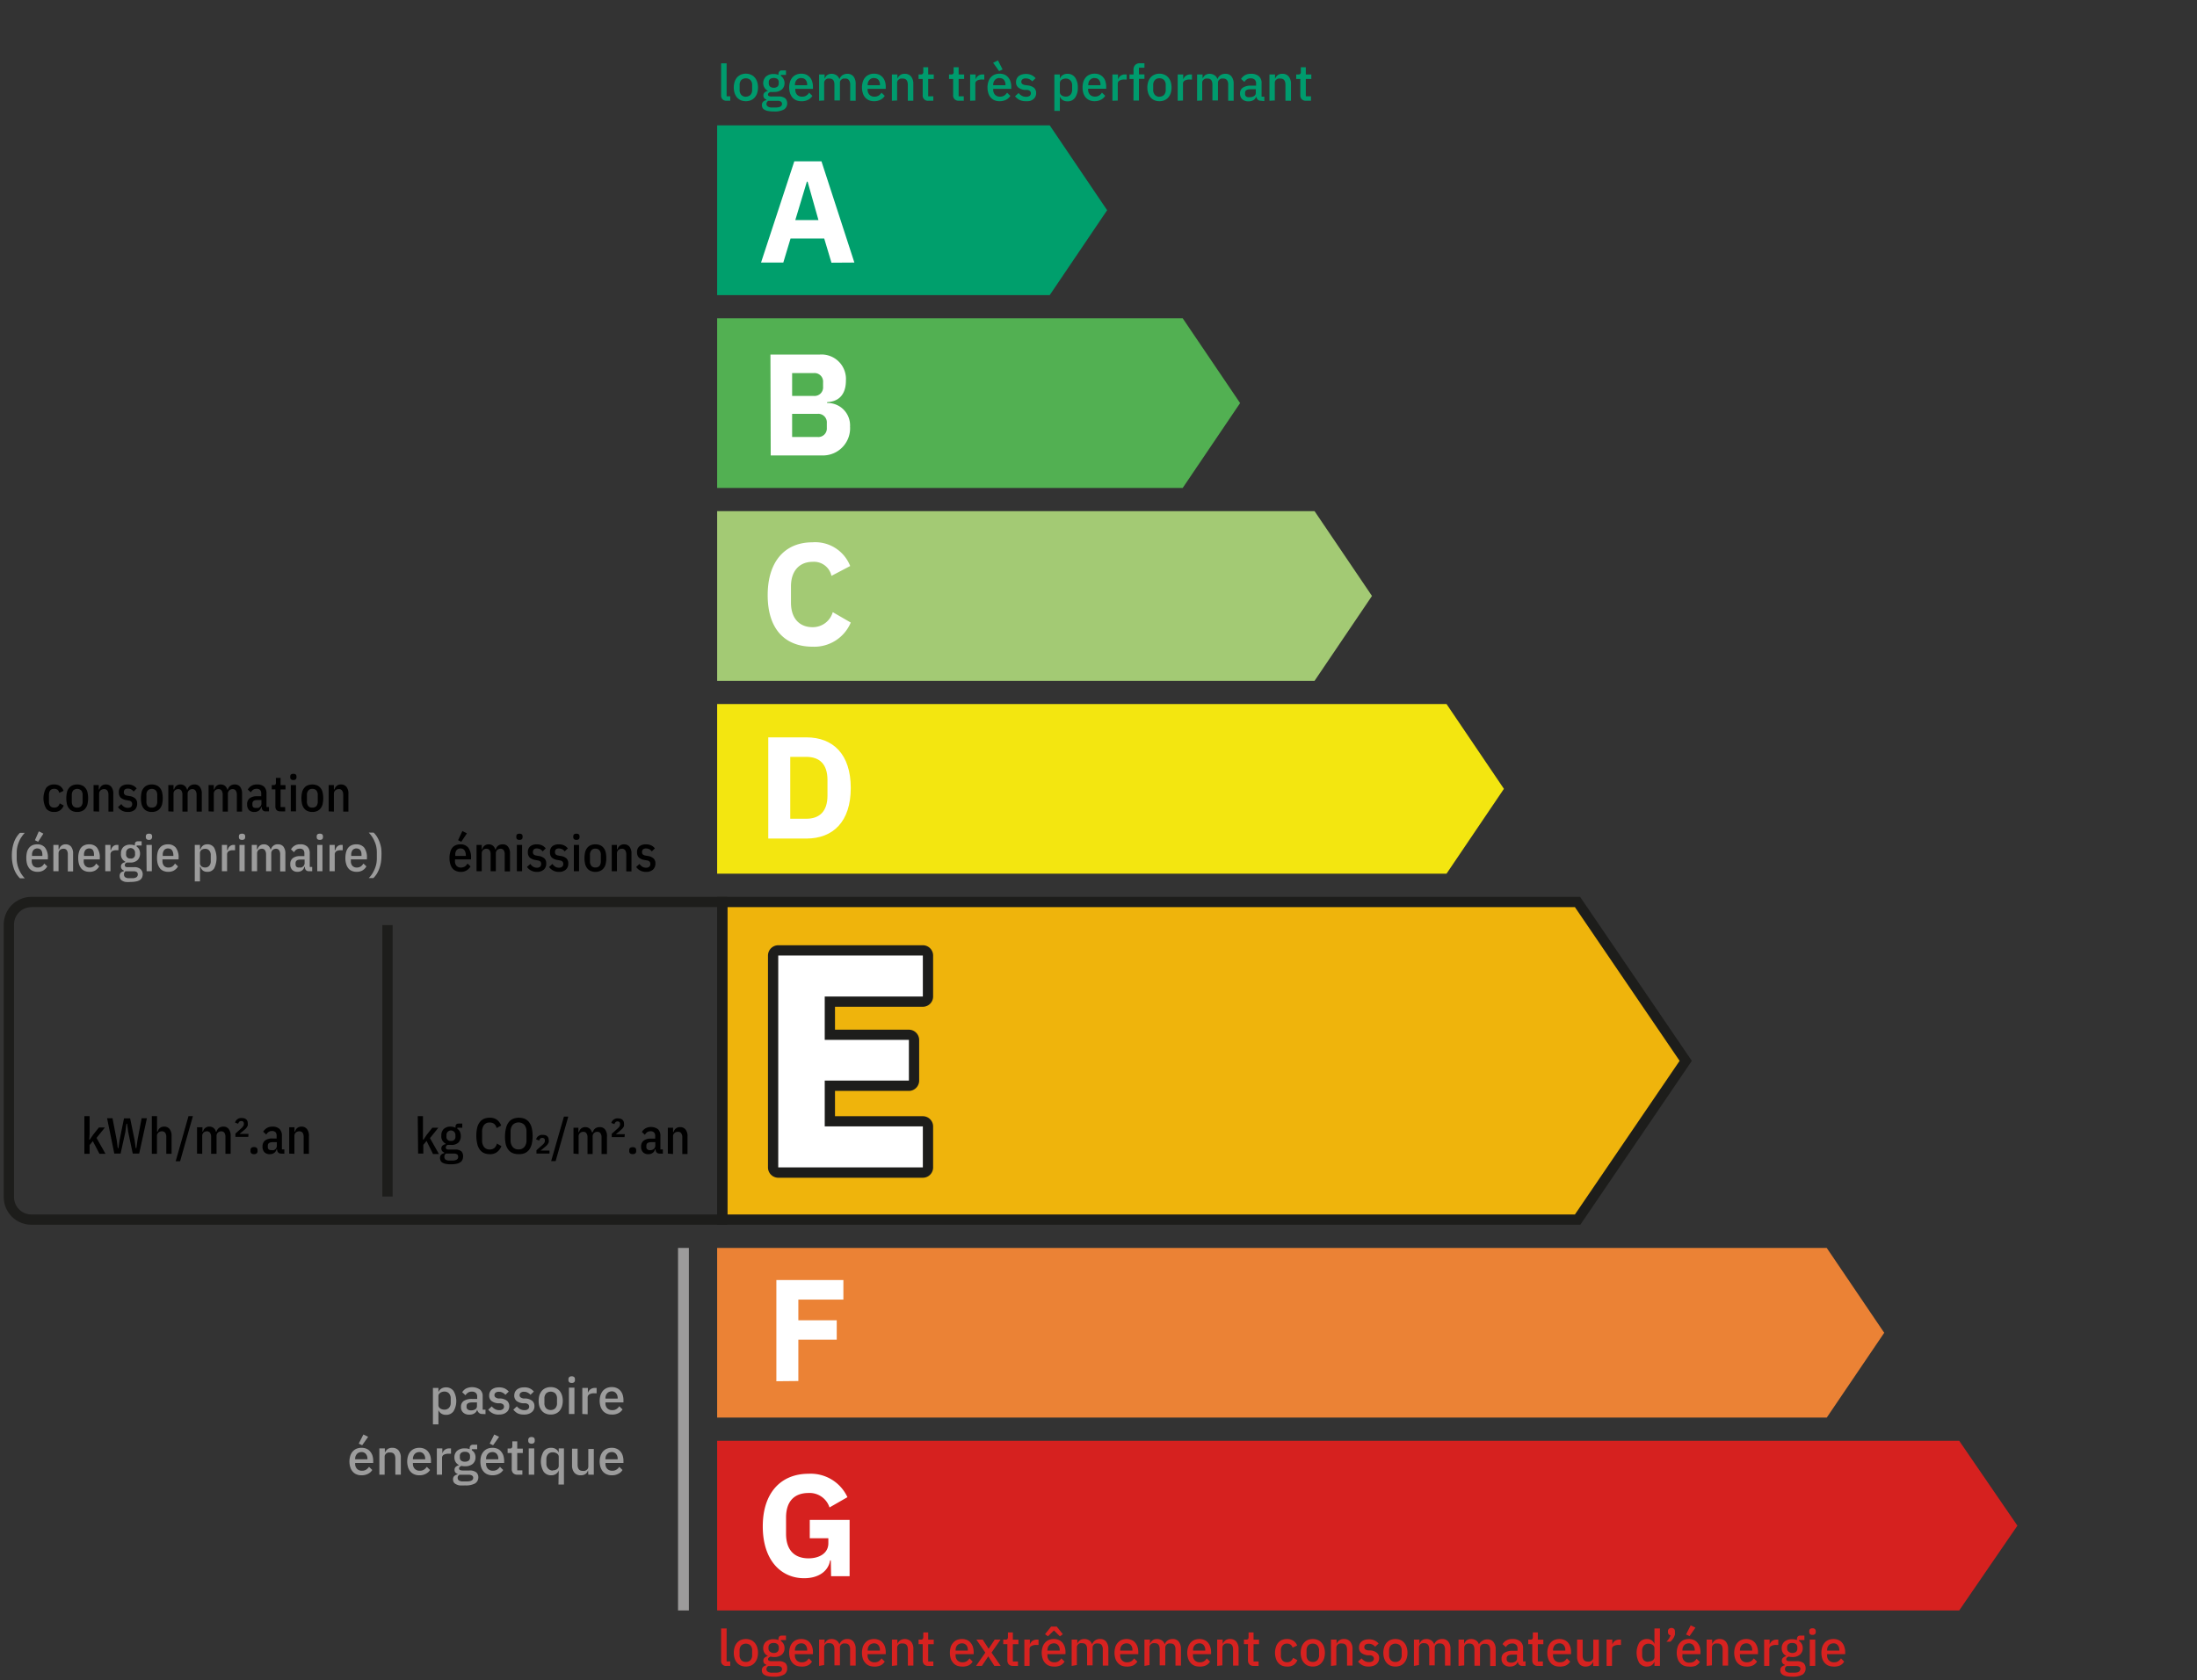 <svg xmlns="http://www.w3.org/2000/svg" viewBox="0 0 303.87 232.44"><rect x="0" y="0" width="303.87" height="232.44" fill="#333333" stroke="none"/><defs><style>.cls-1{fill:#d6211f;}.cls-2{fill:#fff;}.cls-3{fill:#009f6c;}.cls-4{fill:#efb40c;}.cls-5{fill:#1d1d1b;}.cls-6{fill:#52b052;}.cls-7{fill:#a3ca74;}.cls-8{fill:#f3e610;}.cls-9{fill:#eb8235;}.cls-10{fill:#9c9c9c;}.cls-11{fill:#009b6d;}.cls-12{fill:#d72220;}.cls-13,.cls-14{fill:none;}.cls-13{stroke:#9c9b9b;stroke-width:1.5px;}.cls-14{stroke:#1d1d1b;stroke-width:1.42px;}</style></defs><g id="Calque_1" data-name="Calque 1"><polygon class="cls-1" points="270.98 222.78 99.19 222.78 99.19 199.31 270.98 199.31 279.03 211.05 270.98 222.78"/><path class="cls-2" d="M114.91,215.85h-.1c-.21,1.4-1.48,2.47-3.59,2.47-3.2,0-5.72-2.49-5.72-7.17s2.54-7.28,6.33-7.28a5.59,5.59,0,0,1,5.38,3.24l-2.48,1.42a2.89,2.89,0,0,0-2.9-2c-1.89,0-3.11,1.08-3.11,3.4v2.24c0,2.32,1.22,3.4,3.11,3.4,1.51,0,2.74-.72,2.74-2.08v-.7H112v-2.54h5.51v7.79h-2.56Z"/><polygon class="cls-3" points="145.19 40.82 99.19 40.82 99.19 17.34 145.19 17.34 153.13 29.08 145.19 40.82"/><path class="cls-2" d="M115,36.34,114,33h-4.66l-1,3.32h-3.08l4.6-14h3.76l4.55,14Zm-3.3-11.21h-.1L110,30.44h3.2Z"/><polygon class="cls-4" points="99.9 168.71 99.9 124.78 218.2 124.78 233.17 146.75 218.2 168.71 99.9 168.71"/><path class="cls-5" d="M217.83,125.49l14.48,21.26L217.83,168H100.61V125.49H217.83m.75-1.42H99.19v45.35H218.58L234,146.75l-15.45-22.68Z"/><polygon class="cls-6" points="163.58 67.5 99.19 67.5 99.19 44.03 163.58 44.03 171.52 55.76 163.58 67.5"/><path class="cls-2" d="M106.56,49.05h6.78A3.38,3.38,0,0,1,117,52.63c0,2.14-1.18,2.94-2.6,3v.12A3.09,3.09,0,0,1,117.57,59,3.76,3.76,0,0,1,114,63h-7.4Zm3,5.72h3a1.18,1.18,0,0,0,1.28-1.28v-.6a1.18,1.18,0,0,0-1.28-1.28h-3Zm0,5.68h3.5a1.18,1.18,0,0,0,1.3-1.26v-.68a1.18,1.18,0,0,0-1.3-1.26h-3.5Z"/><polygon class="cls-7" points="181.82 94.18 99.19 94.18 99.19 70.71 181.82 70.71 189.76 82.44 181.82 94.18"/><path class="cls-2" d="M106.18,82.34c0-4.72,2.42-7.32,6.18-7.32a5.19,5.19,0,0,1,5.23,3.28L115,79.66a2.47,2.47,0,0,0-2.6-1.94c-1.78,0-3,1.2-3,3.4v2.24c0,2.2,1.18,3.4,3,3.4a2.87,2.87,0,0,0,2.78-2.08l2.49,1.44a5.47,5.47,0,0,1-5.27,3.34C108.6,89.46,106.18,87.06,106.18,82.34Z"/><polygon class="cls-8" points="200.07 120.86 99.19 120.86 99.19 97.39 200.07 97.39 208.01 109.12 200.07 120.86"/><path class="cls-2" d="M106.26,102h5.26c3.71,0,6.15,2.34,6.15,7s-2.44,7-6.15,7h-5.26Zm5.26,11.26c1.81,0,2.93-1,2.93-3.2v-2.16c0-2.22-1.12-3.2-2.93-3.2H109.3v8.56Z"/><polygon class="cls-9" points="252.66 196.1 99.19 196.1 99.19 172.63 252.66 172.63 260.61 184.37 252.66 196.1"/><path class="cls-2" d="M107.38,191.07v-14h9.27v2.71h-6.23v2.86h5.31v2.68h-5.31v5.72Z"/><path d="M7.5,112.32a1.35,1.35,0,0,1-1.1-.45,2.89,2.89,0,0,1,0-2.9,1.35,1.35,0,0,1,1.1-.45,1.39,1.39,0,0,1,.84.24,1.36,1.36,0,0,1,.45.64l-.6.28a.77.77,0,0,0-.22-.42.73.73,0,0,0-.47-.14c-.49,0-.73.29-.73.87v.86c0,.58.24.87.73.87a.75.75,0,0,0,.49-.15.92.92,0,0,0,.27-.44l.55.3a1.44,1.44,0,0,1-.49.66A1.33,1.33,0,0,1,7.5,112.32Z"/><path d="M10.68,112.32a1.61,1.61,0,0,1-.63-.11,1.21,1.21,0,0,1-.47-.34,1.44,1.44,0,0,1-.31-.59,3.75,3.75,0,0,1,0-1.72,1.44,1.44,0,0,1,.31-.59,1.21,1.21,0,0,1,.47-.34,1.61,1.61,0,0,1,.63-.11,1.52,1.52,0,0,1,.62.11,1.17,1.17,0,0,1,.48.34,1.44,1.44,0,0,1,.31.59,3.75,3.75,0,0,1,0,1.72,1.44,1.44,0,0,1-.31.59,1.17,1.17,0,0,1-.48.34A1.52,1.52,0,0,1,10.68,112.32Zm0-.6a.73.73,0,0,0,.56-.21,1,1,0,0,0,.19-.66V110a1,1,0,0,0-.19-.65.82.82,0,0,0-1.12,0,1,1,0,0,0-.19.65v.86a1,1,0,0,0,.19.66A.73.73,0,0,0,10.68,111.72Z"/><path d="M12.94,112.24V108.6h.72v.6h.09a.86.86,0,0,1,.89-.68.92.92,0,0,1,.76.33,1.51,1.51,0,0,1,.27,1v2.42H15v-2.32a1,1,0,0,0-.15-.58.52.52,0,0,0-.46-.21.72.72,0,0,0-.48.17.63.63,0,0,0-.2.48v2.46Z"/><path d="M17.68,112.32a1.64,1.64,0,0,1-.79-.17,1.59,1.59,0,0,1-.57-.5l.46-.42a1.34,1.34,0,0,0,.4.39.92.92,0,0,0,.51.13.66.66,0,0,0,.44-.13.5.5,0,0,0,.15-.39.45.45,0,0,0-.1-.31.55.55,0,0,0-.35-.17l-.32-.06a1.61,1.61,0,0,1-.81-.34,1,1,0,0,1-.26-.73,1,1,0,0,1,.33-.84,1.44,1.44,0,0,1,.9-.26,1.6,1.6,0,0,1,.72.14,1.46,1.46,0,0,1,.52.41l-.43.43a1,1,0,0,0-.36-.31.92.92,0,0,0-.44-.1c-.36,0-.55.17-.55.5a.42.42,0,0,0,.12.33.67.67,0,0,0,.35.15l.33.06a1.39,1.39,0,0,1,.8.35.92.92,0,0,1,.24.68,1.14,1.14,0,0,1-.33.86A1.4,1.4,0,0,1,17.68,112.32Z"/><path d="M21,112.32a1.57,1.57,0,0,1-.63-.11,1.21,1.21,0,0,1-.47-.34,1.44,1.44,0,0,1-.31-.59,3.75,3.75,0,0,1,0-1.72,1.44,1.44,0,0,1,.31-.59,1.21,1.21,0,0,1,.47-.34,1.57,1.57,0,0,1,.63-.11,1.56,1.56,0,0,1,.62.11,1.17,1.17,0,0,1,.48.34,1.44,1.44,0,0,1,.31.59,3.75,3.75,0,0,1,0,1.72,1.44,1.44,0,0,1-.31.59,1.17,1.17,0,0,1-.48.34A1.56,1.56,0,0,1,21,112.32Zm0-.6a.73.73,0,0,0,.56-.21,1,1,0,0,0,.19-.66V110a1,1,0,0,0-.19-.65.82.82,0,0,0-1.12,0,.94.94,0,0,0-.19.65v.86a1,1,0,0,0,.19.66A.73.73,0,0,0,21,111.72Z"/><path d="M23.28,112.24V108.6H24v.6h.09a.84.84,0,0,1,.87-.68.88.88,0,0,1,.9.7h.08a.9.9,0,0,1,.36-.53,1,1,0,0,1,.61-.17.86.86,0,0,1,.73.33,1.51,1.51,0,0,1,.27,1v2.42h-.72v-2.32a1,1,0,0,0-.15-.58.49.49,0,0,0-.44-.21.66.66,0,0,0-.45.17.63.63,0,0,0-.2.48v2.46h-.72v-2.32a1,1,0,0,0-.14-.58.5.5,0,0,0-.44-.21.69.69,0,0,0-.46.17.62.62,0,0,0-.19.48v2.46Z"/><path d="M28.85,112.24V108.6h.72v.6h.09a.84.84,0,0,1,.87-.68.88.88,0,0,1,.9.7h.08a1,1,0,0,1,.36-.53,1,1,0,0,1,.61-.17.9.9,0,0,1,.74.33,1.58,1.58,0,0,1,.26,1v2.42h-.72v-2.32a1,1,0,0,0-.15-.58.48.48,0,0,0-.43-.21.67.67,0,0,0-.46.17.63.63,0,0,0-.2.48v2.46H30.8v-2.32a1,1,0,0,0-.14-.58.49.49,0,0,0-.44-.21.69.69,0,0,0-.46.17.66.66,0,0,0-.19.48v2.46Z"/><path d="M36.76,112.24a.54.54,0,0,1-.41-.15.62.62,0,0,1-.15-.46h-.08a.85.85,0,0,1-.32.51,1,1,0,0,1-.59.18,1,1,0,0,1-.78-.27,1.13,1.13,0,0,1-.25-.78,1,1,0,0,1,.35-.84,1.58,1.58,0,0,1,1-.28h.6v-.35a.75.75,0,0,0-.15-.52.67.67,0,0,0-.5-.16.87.87,0,0,0-.44.11,1,1,0,0,0-.34.38l-.43-.39a1.52,1.52,0,0,1,.5-.51,1.41,1.41,0,0,1,.76-.19,1.38,1.38,0,0,1,1,.31,1.27,1.27,0,0,1,.33.94v1.87h.34v.6Zm-1.32-.48a.88.88,0,0,0,.29,0,.69.69,0,0,0,.22-.14.5.5,0,0,0,.15-.2.51.51,0,0,0,.06-.25v-.5h-.57c-.45,0-.68.16-.68.49v.17a.43.43,0,0,0,.15.36A.56.56,0,0,0,35.44,111.76Z"/><path d="M38.81,112.24a.79.79,0,0,1-.55-.17.74.74,0,0,1-.17-.54V109.2h-.5v-.6h.28a.29.29,0,0,0,.23-.08.43.43,0,0,0,.06-.26v-.65h.65v1h.68v.6h-.68v2.44h.63v.6Z"/><path d="M40.58,107.91c-.29,0-.44-.13-.44-.37v-.13c0-.25.15-.37.44-.37s.43.12.43.37v.13C41,107.78,40.87,107.91,40.58,107.91Zm-.36.69h.72v3.64h-.72Z"/><path d="M43.2,112.32a1.52,1.52,0,0,1-.62-.11,1.17,1.17,0,0,1-.48-.34,1.57,1.57,0,0,1-.31-.59,3.75,3.75,0,0,1,0-1.72,1.57,1.57,0,0,1,.31-.59,1.17,1.17,0,0,1,.48-.34,1.8,1.8,0,0,1,1.24,0,1.17,1.17,0,0,1,.48.34,1.44,1.44,0,0,1,.31.59,3.75,3.75,0,0,1,0,1.72,1.44,1.44,0,0,1-.31.59,1.17,1.17,0,0,1-.48.34A1.52,1.52,0,0,1,43.2,112.32Zm0-.6a.73.73,0,0,0,.56-.21,1,1,0,0,0,.19-.66V110a.94.94,0,0,0-.19-.65.7.7,0,0,0-.56-.22.67.67,0,0,0-.55.22.94.94,0,0,0-.2.65v.86a1,1,0,0,0,.2.66A.69.69,0,0,0,43.2,111.72Z"/><path d="M45.46,112.24V108.6h.72v.6h.09a.86.86,0,0,1,.89-.68.92.92,0,0,1,.76.33,1.51,1.51,0,0,1,.27,1v2.42h-.72v-2.32a1,1,0,0,0-.15-.58.51.51,0,0,0-.46-.21.72.72,0,0,0-.48.17.63.63,0,0,0-.2.48v2.46Z"/><path class="cls-10" d="M1.64,118.34a5.37,5.37,0,0,1,.08-1,5,5,0,0,1,.23-.87,3.37,3.37,0,0,1,.36-.71,3.15,3.15,0,0,1,.45-.55h.67a4.34,4.34,0,0,0-.46.58,3.28,3.28,0,0,0-.35.67,3.45,3.45,0,0,0-.23.73,3.92,3.92,0,0,0-.08.76v.8a3.94,3.94,0,0,0,.08.77,3.65,3.65,0,0,0,.23.73,3.56,3.56,0,0,0,.35.67,4.34,4.34,0,0,0,.46.58H2.76a3.58,3.58,0,0,1-.45-.55,3.63,3.63,0,0,1-.36-.71,5,5,0,0,1-.23-.87A5.41,5.41,0,0,1,1.64,118.34Z"/><path class="cls-10" d="M5.19,120.6a1.61,1.61,0,0,1-.63-.11,1.28,1.28,0,0,1-.49-.34,1.9,1.9,0,0,1-.32-.6,3,3,0,0,1-.11-.85,3.13,3.13,0,0,1,.1-.86,1.51,1.51,0,0,1,.31-.59,1.21,1.21,0,0,1,.47-.34,1.61,1.61,0,0,1,.63-.11,1.35,1.35,0,0,1,1.08.45,2.21,2.21,0,0,1,.39,1.45v.18H4.39v.23a1,1,0,0,0,.22.67.82.82,0,0,0,.61.23.91.91,0,0,0,.54-.15,1.11,1.11,0,0,0,.36-.41l.42.4a1.47,1.47,0,0,1-.53.55A1.49,1.49,0,0,1,5.19,120.6Zm0-3.23a.7.7,0,0,0-.56.22,1,1,0,0,0-.2.66v.15H5.86v-.15C5.86,117.66,5.62,117.37,5.15,117.37Zm.08-.92-.44-.22L5.37,115l.63.32Z"/><path class="cls-10" d="M7.38,120.52v-3.64H8.1v.6h.08a.88.88,0,0,1,.9-.68.94.94,0,0,1,.76.33,1.53,1.53,0,0,1,.27,1v2.41H9.38V118.2a1,1,0,0,0-.14-.58.52.52,0,0,0-.46-.21.73.73,0,0,0-.49.17.62.62,0,0,0-.19.48v2.46Z"/><path class="cls-10" d="M12.37,120.6a1.61,1.61,0,0,1-.63-.11,1.28,1.28,0,0,1-.49-.34,1.9,1.9,0,0,1-.32-.6,3,3,0,0,1-.11-.85,2.76,2.76,0,0,1,.11-.86,1.5,1.5,0,0,1,.3-.59,1.17,1.17,0,0,1,.48-.34,1.52,1.52,0,0,1,.62-.11,1.35,1.35,0,0,1,1.08.45,2.21,2.21,0,0,1,.39,1.45v.18H11.58v.23a.93.93,0,0,0,.22.67.78.78,0,0,0,.6.23.91.91,0,0,0,.54-.15,1,1,0,0,0,.36-.41l.42.4a1.52,1.52,0,0,1-.52.55A1.55,1.55,0,0,1,12.37,120.6Zm0-3.23a.7.7,0,0,0-.56.22,1,1,0,0,0-.19.66v.15H13v-.15C13,117.66,12.8,117.37,12.33,117.37Z"/><path class="cls-10" d="M14.56,120.52v-3.64h.72v.72h.08a.94.94,0,0,1,.29-.53.8.8,0,0,1,.55-.19h.18v.74h-.31a1,1,0,0,0-.59.14.56.56,0,0,0-.2.47v2.29Z"/><path class="cls-10" d="M19.74,120.88a1.28,1.28,0,0,1-.09.5.83.83,0,0,1-.3.35,1.38,1.38,0,0,1-.52.2,3.46,3.46,0,0,1-.78.07,3.58,3.58,0,0,1-.7,0,1.36,1.36,0,0,1-.47-.18.65.65,0,0,1-.25-.27.87.87,0,0,1-.08-.37.64.64,0,0,1,.15-.45.69.69,0,0,1,.42-.2v-.12a.59.59,0,0,1-.29-.21.62.62,0,0,1-.1-.34.53.53,0,0,1,.16-.39.74.74,0,0,1,.43-.19v-.09a1.1,1.1,0,0,1-.59-1.09,1.24,1.24,0,0,1,.33-.93,1.34,1.34,0,0,1,1-.32,1.59,1.59,0,0,1,.59.1v-.12c0-.3.14-.45.43-.45h.51v.58H18.9v.16a.89.89,0,0,1,.35.39,1.35,1.35,0,0,1,.12.59A1.22,1.22,0,0,1,19,119a1.39,1.39,0,0,1-1,.32l-.24,0a1.46,1.46,0,0,1-.22,0,.46.46,0,0,0-.21.14.36.36,0,0,0-.07.22.23.23,0,0,0,.09.21.54.54,0,0,0,.32.07h.87a1.26,1.26,0,0,1,.89.26A1,1,0,0,1,19.74,120.88Zm-.68.07a.41.41,0,0,0-.13-.31.74.74,0,0,0-.45-.11H17.36a.49.49,0,0,0-.21.43.48.48,0,0,0,.15.38.85.85,0,0,0,.54.14h.43a1,1,0,0,0,.6-.13A.45.45,0,0,0,19.06,121Zm-1-2.19a.54.54,0,0,0,.62-.61v-.21a.62.62,0,0,0-1.24,0v.21A.54.54,0,0,0,18.05,118.76Z"/><path class="cls-10" d="M20.61,116.19c-.29,0-.44-.13-.44-.37v-.13c0-.25.15-.37.44-.37s.43.12.43.37v.13C21,116.06,20.9,116.19,20.61,116.19Zm-.36.69H21v3.64h-.72Z"/><path class="cls-10" d="M23.27,120.6a1.61,1.61,0,0,1-.63-.11,1.28,1.28,0,0,1-.49-.34,1.9,1.9,0,0,1-.32-.6,3,3,0,0,1-.11-.85,3.13,3.13,0,0,1,.1-.86,1.51,1.51,0,0,1,.31-.59,1.21,1.21,0,0,1,.47-.34,1.61,1.61,0,0,1,.63-.11,1.35,1.35,0,0,1,1.08.45,2.21,2.21,0,0,1,.39,1.45v.18H22.47v.23a1,1,0,0,0,.22.67.82.82,0,0,0,.61.23.91.91,0,0,0,.54-.15,1.11,1.11,0,0,0,.36-.41l.42.4a1.47,1.47,0,0,1-.53.55A1.49,1.49,0,0,1,23.27,120.6Zm0-3.23a.7.7,0,0,0-.56.22,1,1,0,0,0-.2.66v.15h1.47v-.15C23.94,117.66,23.7,117.37,23.23,117.37Z"/><path class="cls-10" d="M26.94,116.88h.72v.6h.09a.84.84,0,0,1,.32-.5.89.89,0,0,1,.56-.18,1.06,1.06,0,0,1,1,.49,3.27,3.27,0,0,1,0,2.82,1.06,1.06,0,0,1-1,.49.89.89,0,0,1-.56-.17.91.91,0,0,1-.32-.5h-.09v2h-.72ZM28.37,120a.72.72,0,0,0,.57-.23.94.94,0,0,0,.21-.65v-.82a.94.94,0,0,0-.21-.65.72.72,0,0,0-.57-.23.82.82,0,0,0-.51.16.56.56,0,0,0-.2.44v1.38a.56.56,0,0,0,.2.44A.76.76,0,0,0,28.37,120Z"/><path class="cls-10" d="M30.69,120.52v-3.64h.72v.72h.08a.94.94,0,0,1,.29-.53.76.76,0,0,1,.54-.19h.19v.74H32.2a1,1,0,0,0-.59.14.54.54,0,0,0-.2.47v2.29Z"/><path class="cls-10" d="M33.48,116.19c-.29,0-.44-.13-.44-.37v-.13c0-.25.15-.37.44-.37s.43.12.43.37v.13C33.91,116.06,33.77,116.19,33.48,116.19Zm-.36.69h.72v3.64h-.72Z"/><path class="cls-10" d="M34.82,120.52v-3.64h.72v.6h.09a.85.85,0,0,1,.87-.68.89.89,0,0,1,.91.7h.07a.93.93,0,0,1,1-.7.89.89,0,0,1,.73.33,1.59,1.59,0,0,1,.26,1v2.41h-.72V118.2a1,1,0,0,0-.14-.58.51.51,0,0,0-.44-.21.69.69,0,0,0-.46.17.62.62,0,0,0-.19.48v2.46h-.72V118.2a1,1,0,0,0-.15-.58.49.49,0,0,0-.44-.21.69.69,0,0,0-.46.17.66.66,0,0,0-.19.48v2.46Z"/><path class="cls-10" d="M42.73,120.52a.54.54,0,0,1-.41-.15.61.61,0,0,1-.15-.46h-.08a.85.85,0,0,1-.32.51,1,1,0,0,1-.59.18,1,1,0,0,1-.77-.27,1.08,1.08,0,0,1-.26-.78,1,1,0,0,1,.35-.84,1.6,1.6,0,0,1,1-.28h.6v-.35a.75.75,0,0,0-.15-.52.66.66,0,0,0-.49-.16.91.91,0,0,0-.45.11,1.07,1.07,0,0,0-.34.38l-.42-.39a1.35,1.35,0,0,1,1.26-.7,1.33,1.33,0,0,1,1,.32,1.23,1.23,0,0,1,.33.93v1.88h.34v.59ZM41.42,120a.86.86,0,0,0,.28,0,.69.69,0,0,0,.22-.14.43.43,0,0,0,.15-.2.51.51,0,0,0,.06-.25v-.5h-.57c-.45,0-.68.16-.68.49v.17a.43.43,0,0,0,.15.36A.57.57,0,0,0,41.42,120Z"/><path class="cls-10" d="M44.24,116.19c-.29,0-.44-.13-.44-.37v-.13c0-.25.15-.37.44-.37s.43.12.43.37v.13C44.67,116.06,44.53,116.19,44.24,116.19Zm-.36.69h.72v3.64h-.72Z"/><path class="cls-10" d="M45.58,120.52v-3.64h.72v.72h.09a.89.89,0,0,1,.29-.53.76.76,0,0,1,.54-.19h.18v.74h-.31a1,1,0,0,0-.58.14.54.54,0,0,0-.21.47v2.29Z"/><path class="cls-10" d="M49.33,120.6a1.61,1.61,0,0,1-.63-.11,1.14,1.14,0,0,1-.49-.34,1.57,1.57,0,0,1-.32-.6,2.64,2.64,0,0,1-.12-.85,3.1,3.1,0,0,1,.11-.86,1.64,1.64,0,0,1,.3-.59,1.17,1.17,0,0,1,.48-.34,1.52,1.52,0,0,1,.62-.11,1.36,1.36,0,0,1,1.09.45,2.27,2.27,0,0,1,.38,1.45v.18H48.53v.23a.93.93,0,0,0,.22.67.81.81,0,0,0,.6.23,1,1,0,0,0,.55-.15,1.21,1.21,0,0,0,.36-.41l.42.4a1.55,1.55,0,0,1-.53.55A1.51,1.51,0,0,1,49.33,120.6Zm0-3.23a.7.7,0,0,0-.56.22,1,1,0,0,0-.19.66v.15H50v-.15C50,117.66,49.76,117.37,49.28,117.37Z"/><path class="cls-10" d="M52.76,118.34a6.4,6.4,0,0,1-.08,1,5,5,0,0,1-.24.87,4.27,4.27,0,0,1-.35.71,3.58,3.58,0,0,1-.45.55H51a3.73,3.73,0,0,0,.47-.58,4.27,4.27,0,0,0,.35-.67,3.65,3.65,0,0,0,.23-.73,3.94,3.94,0,0,0,.07-.77v-.8a3.91,3.91,0,0,0-.07-.76,3.45,3.45,0,0,0-.23-.73,3.87,3.87,0,0,0-.35-.67,3.73,3.73,0,0,0-.47-.58h.68a3.15,3.15,0,0,1,.45.55,3.91,3.91,0,0,1,.35.71,5,5,0,0,1,.24.87A6.36,6.36,0,0,1,52.76,118.34Z"/><path d="M63.72,120.61a1.68,1.68,0,0,1-.63-.12,1.28,1.28,0,0,1-.49-.34,1.74,1.74,0,0,1-.31-.59,2.75,2.75,0,0,1-.12-.86,3.1,3.1,0,0,1,.11-.86,1.5,1.5,0,0,1,.3-.59,1.17,1.17,0,0,1,.48-.34,1.52,1.52,0,0,1,.62-.11,1.34,1.34,0,0,1,1.08.45,2.22,2.22,0,0,1,.39,1.45v.18H62.93v.23a.92.92,0,0,0,.22.67.8.8,0,0,0,.6.23,1,1,0,0,0,.55-.15,1.12,1.12,0,0,0,.36-.41l.42.4a1.64,1.64,0,0,1-.53.55A1.53,1.53,0,0,1,63.72,120.61Zm0-3.24a.7.7,0,0,0-.56.22,1,1,0,0,0-.19.66v.15h1.46v-.15C64.39,117.67,64.15,117.37,63.68,117.37Zm.08-.92-.44-.22.59-1.27.63.32Z"/><path d="M65.91,120.52v-3.64h.72v.6h.08a.87.87,0,0,1,.88-.68.88.88,0,0,1,.9.7h.08a.9.9,0,0,1,.36-.53,1,1,0,0,1,.61-.17.88.88,0,0,1,.73.33,1.53,1.53,0,0,1,.27,1v2.41h-.73V118.2a1,1,0,0,0-.14-.58.49.49,0,0,0-.44-.21.71.71,0,0,0-.46.17.66.66,0,0,0-.19.48v2.46h-.72V118.2a1,1,0,0,0-.14-.58.5.5,0,0,0-.44-.21.67.67,0,0,0-.46.17.62.62,0,0,0-.19.48v2.46Z"/><path d="M71.84,116.19c-.29,0-.43-.13-.43-.37v-.13c0-.25.14-.37.43-.37s.44.12.44.37v.13C72.28,116.06,72.13,116.19,71.84,116.19Zm-.35.69h.72v3.64h-.72Z"/><path d="M74.25,120.61a1.61,1.61,0,0,1-.78-.18,1.54,1.54,0,0,1-.58-.5l.46-.42a1.34,1.34,0,0,0,.4.39.92.92,0,0,0,.51.13.64.64,0,0,0,.44-.13.58.58,0,0,0,.06-.7.61.61,0,0,0-.36-.17l-.32-.06a1.6,1.6,0,0,1-.81-.34,1,1,0,0,1-.26-.73,1,1,0,0,1,.33-.83,1.39,1.39,0,0,1,.91-.27,1.7,1.7,0,0,1,.71.14,1.4,1.4,0,0,1,.52.42l-.43.42a1,1,0,0,0-.35-.31,1.14,1.14,0,0,0-.45-.1c-.36,0-.54.17-.54.5a.41.41,0,0,0,.11.33.67.67,0,0,0,.36.15l.32.06a1.49,1.49,0,0,1,.81.35.92.92,0,0,1,.24.68,1.09,1.09,0,0,1-.34.86A1.38,1.38,0,0,1,74.25,120.61Z"/><path d="M77.3,120.61a1.63,1.63,0,0,1-1.36-.68l.46-.42a1.47,1.47,0,0,0,.4.39.94.94,0,0,0,.51.13.64.64,0,0,0,.44-.13.54.54,0,0,0,.06-.7.61.61,0,0,0-.36-.17l-.31-.06a1.6,1.6,0,0,1-.82-.34,1,1,0,0,1-.25-.73,1,1,0,0,1,.32-.83,1.39,1.39,0,0,1,.91-.27,1.66,1.66,0,0,1,.71.14,1.52,1.52,0,0,1,.53.42l-.44.42a.94.94,0,0,0-.35-.31,1.14,1.14,0,0,0-.45-.1c-.36,0-.54.17-.54.5a.45.45,0,0,0,.11.33.67.67,0,0,0,.36.15l.32.06a1.46,1.46,0,0,1,.81.35.92.92,0,0,1,.24.68,1.09,1.09,0,0,1-.34.86A1.38,1.38,0,0,1,77.3,120.61Z"/><path d="M79.73,116.19c-.29,0-.44-.13-.44-.37v-.13c0-.25.15-.37.44-.37s.43.12.43.37v.13C80.16,116.06,80,116.19,79.73,116.19Zm-.36.69h.72v3.64h-.72Z"/><path d="M82.35,120.61a1.61,1.61,0,0,1-.63-.12,1.21,1.21,0,0,1-.47-.34,1.57,1.57,0,0,1-.31-.59,3.75,3.75,0,0,1,0-1.72,1.65,1.65,0,0,1,.31-.59,1.21,1.21,0,0,1,.47-.34,1.61,1.61,0,0,1,.63-.11,1.52,1.52,0,0,1,.62.11,1.17,1.17,0,0,1,.48.34,1.51,1.51,0,0,1,.31.59,3.75,3.75,0,0,1,0,1.72,1.44,1.44,0,0,1-.31.59,1.17,1.17,0,0,1-.48.34A1.52,1.52,0,0,1,82.35,120.61Zm0-.61a.73.73,0,0,0,.56-.21,1,1,0,0,0,.19-.66v-.86a.94.94,0,0,0-.19-.65.7.7,0,0,0-.56-.22.67.67,0,0,0-.55.22.94.94,0,0,0-.2.65v.86a1,1,0,0,0,.2.66A.69.69,0,0,0,82.35,120Z"/><path d="M84.61,120.52v-3.64h.72v.6h.09a.87.87,0,0,1,.89-.68.92.92,0,0,1,.76.33,1.53,1.53,0,0,1,.27,1v2.41h-.72V118.2a1,1,0,0,0-.15-.58.51.51,0,0,0-.46-.21.72.72,0,0,0-.48.17.63.63,0,0,0-.2.48v2.46Z"/><path d="M89.35,120.61a1.67,1.67,0,0,1-.79-.18,1.59,1.59,0,0,1-.57-.5l.46-.42a1.34,1.34,0,0,0,.4.39.92.92,0,0,0,.51.13.64.64,0,0,0,.44-.13.5.5,0,0,0,.15-.39.45.45,0,0,0-.1-.31.55.55,0,0,0-.35-.17l-.32-.06a1.53,1.53,0,0,1-.81-.34,1,1,0,0,1-.26-.73,1,1,0,0,1,.33-.83,1.38,1.38,0,0,1,.9-.27,1.74,1.74,0,0,1,.72.14,1.49,1.49,0,0,1,.52.42l-.43.42a1,1,0,0,0-.35-.31,1.14,1.14,0,0,0-.45-.1c-.36,0-.55.17-.55.5a.42.42,0,0,0,.12.33.67.67,0,0,0,.35.15l.33.06a1.46,1.46,0,0,1,.8.35.89.89,0,0,1,.25.68,1.13,1.13,0,0,1-.34.86A1.38,1.38,0,0,1,89.35,120.61Z"/><path class="cls-11" d="M100.52,13.94a.81.81,0,0,1-.59-.2.76.76,0,0,1-.19-.56V8.76h.76v4.56H101v.62Z"/><path class="cls-11" d="M103.16,14a1.73,1.73,0,0,1-.69-.13,1.66,1.66,0,0,1-.53-.38,1.93,1.93,0,0,1-.33-.6,2.66,2.66,0,0,1,0-1.58,1.82,1.82,0,0,1,.33-.6,1.52,1.52,0,0,1,.53-.38,1.77,1.77,0,0,1,1.38,0,1.36,1.36,0,0,1,.53.38,1.68,1.68,0,0,1,.34.6,2.66,2.66,0,0,1,0,1.58,1.77,1.77,0,0,1-.34.6,1.47,1.47,0,0,1-.53.38A1.73,1.73,0,0,1,103.16,14Zm0-.63a.89.89,0,0,0,.63-.24,1,1,0,0,0,.24-.73v-.61a1,1,0,0,0-.24-.72.95.95,0,0,0-1.26,0,1,1,0,0,0-.23.72v.61a1,1,0,0,0,.23.73A.89.89,0,0,0,103.16,13.39Z"/><path class="cls-11" d="M108.88,14.28a1,1,0,0,1-.44.86,2.66,2.66,0,0,1-1.41.28,4,4,0,0,1-.76-.06,1.52,1.52,0,0,1-.51-.17.64.64,0,0,1-.29-.27.75.75,0,0,1-.09-.37.64.64,0,0,1,.16-.47.87.87,0,0,1,.46-.23v-.08a.54.54,0,0,1-.41-.56.52.52,0,0,1,.18-.43,1.14,1.14,0,0,1,.46-.21v0a1.09,1.09,0,0,1-.49-.43,1.26,1.26,0,0,1,.2-1.55,1.53,1.53,0,0,1,1.07-.35,1.62,1.62,0,0,1,.66.12v-.1a.54.54,0,0,1,.12-.38.43.43,0,0,1,.36-.14h.56v.62H108v.14a1.15,1.15,0,0,1,.37.42,1.2,1.2,0,0,1,.14.57,1.13,1.13,0,0,1-.38.89,1.54,1.54,0,0,1-1.08.34,2.28,2.28,0,0,1-.48,0,.7.7,0,0,0-.24.13.3.3,0,0,0-.11.23.22.22,0,0,0,.14.21.94.94,0,0,0,.38.06h.89a1.42,1.42,0,0,1,1,.27A1,1,0,0,1,108.88,14.28Zm-.72.09a.4.4,0,0,0-.14-.31.93.93,0,0,0-.52-.11h-1.24a.48.48,0,0,0-.25.42.43.43,0,0,0,.18.36,1,1,0,0,0,.61.14h.47C107.86,14.87,108.16,14.7,108.16,14.37ZM107,12.14a.81.81,0,0,0,.52-.15.56.56,0,0,0,.19-.47v-.14a.54.54,0,0,0-.19-.46,1,1,0,0,0-1,0,.57.57,0,0,0-.19.46v.14a.59.59,0,0,0,.19.47A.81.81,0,0,0,107,12.14Z"/><path class="cls-11" d="M110.83,14a1.71,1.71,0,0,1-.7-.13,1.56,1.56,0,0,1-.53-.38,1.93,1.93,0,0,1-.33-.6,2.66,2.66,0,0,1,0-1.58,1.82,1.82,0,0,1,.33-.6,1.44,1.44,0,0,1,.53-.38,1.82,1.82,0,0,1,1.4,0,1.65,1.65,0,0,1,.51.39,1.68,1.68,0,0,1,.3.58,2.34,2.34,0,0,1,.1.71v.28H110v.12a1,1,0,0,0,.24.69.93.93,0,0,0,.71.27,1,1,0,0,0,.57-.15,1.15,1.15,0,0,0,.39-.4l.45.44a1.35,1.35,0,0,1-.59.54A1.8,1.8,0,0,1,110.83,14Zm0-3.21a.86.86,0,0,0-.36.07.72.72,0,0,0-.28.2.75.75,0,0,0-.18.3,1.12,1.12,0,0,0-.06.38v.05h1.69v-.07a1,1,0,0,0-.22-.68A.72.72,0,0,0,110.83,10.81Z"/><path class="cls-11" d="M113.29,13.94V10.3h.76v.6h0a1.74,1.74,0,0,1,.14-.27,1,1,0,0,1,.19-.22.87.87,0,0,1,.27-.14,1.06,1.06,0,0,1,.37-.06,1.22,1.22,0,0,1,.66.19,1,1,0,0,1,.42.56h0a1.09,1.09,0,0,1,.38-.53,1.19,1.19,0,0,1,.72-.22,1.06,1.06,0,0,1,.85.37,1.64,1.64,0,0,1,.3,1.05v2.31h-.76V11.72a1,1,0,0,0-.17-.63.56.56,0,0,0-.51-.22,1.35,1.35,0,0,0-.28,0,.72.72,0,0,0-.4.31.61.61,0,0,0-.06.28v2.44h-.76V11.72c0-.57-.22-.85-.67-.85a1.26,1.26,0,0,0-.27,0,.68.68,0,0,0-.24.12.52.52,0,0,0-.17.19.61.61,0,0,0-.07.28v2.44Z"/><path class="cls-11" d="M120.89,14a1.75,1.75,0,0,1-.7-.13,1.52,1.52,0,0,1-.52-.38,1.6,1.6,0,0,1-.33-.6,2.66,2.66,0,0,1,0-1.58,1.52,1.52,0,0,1,.33-.6,1.4,1.4,0,0,1,.52-.38,1.85,1.85,0,0,1,1.41,0,1.5,1.5,0,0,1,.5.39,1.71,1.71,0,0,1,.31.58,2.34,2.34,0,0,1,.1.71v.28H120v.12a1,1,0,0,0,.25.69.92.92,0,0,0,.71.27,1.05,1.05,0,0,0,.57-.15,1.36,1.36,0,0,0,.39-.4l.45.44a1.41,1.41,0,0,1-.59.54A1.87,1.87,0,0,1,120.89,14Zm0-3.21a.86.86,0,0,0-.36.07.8.8,0,0,0-.28.2,1.09,1.09,0,0,0-.18.3,1.12,1.12,0,0,0-.06.38v.05h1.7v-.07a1.07,1.07,0,0,0-.22-.68A.76.76,0,0,0,120.89,10.81Z"/><path class="cls-11" d="M123.36,13.94V10.3h.76v.6h0a1.1,1.1,0,0,1,.36-.49,1,1,0,0,1,.66-.2,1.1,1.1,0,0,1,.87.37,1.58,1.58,0,0,1,.31,1.05v2.31h-.76V11.73c0-.57-.23-.86-.69-.86a1.45,1.45,0,0,0-.29,0,.72.72,0,0,0-.25.12.47.47,0,0,0-.18.19.51.51,0,0,0-.07.28v2.44Z"/><path class="cls-11" d="M128.43,13.94a.72.72,0,0,1-.81-.79V10.92h-.57V10.3h.31a.31.31,0,0,0,.26-.09.38.38,0,0,0,.08-.27V9.3h.68v1h.77v.62h-.77v2.4h.71v.62Z"/><path class="cls-11" d="M132.63,13.94a.81.81,0,0,1-.6-.21.77.77,0,0,1-.2-.58V10.92h-.57V10.3h.31a.33.33,0,0,0,.26-.09.38.38,0,0,0,.07-.27V9.3h.69v1h.76v.62h-.76v2.4h.71v.62Z"/><path class="cls-11" d="M134.18,13.94V10.3h.76V11h0a1,1,0,0,1,.32-.49,1,1,0,0,1,.68-.21h.2V11h-.3a1.35,1.35,0,0,0-.7.15.47.47,0,0,0-.24.43v2.33Z"/><path class="cls-11" d="M138.25,14a1.75,1.75,0,0,1-.7-.13,1.52,1.52,0,0,1-.52-.38,1.6,1.6,0,0,1-.33-.6,2.66,2.66,0,0,1,0-1.58,1.52,1.52,0,0,1,.33-.6,1.4,1.4,0,0,1,.52-.38,1.85,1.85,0,0,1,1.41,0,1.5,1.5,0,0,1,.5.39,1.71,1.71,0,0,1,.31.58,2.34,2.34,0,0,1,.1.71v.28h-2.5v.12a1,1,0,0,0,.25.69.92.92,0,0,0,.71.27,1.05,1.05,0,0,0,.57-.15,1.36,1.36,0,0,0,.39-.4l.45.44a1.41,1.41,0,0,1-.59.54A1.87,1.87,0,0,1,138.25,14Zm-.89-5.32.67-.33.64,1.26-.48.23Zm.89,2.11a.86.86,0,0,0-.36.07.8.8,0,0,0-.28.2,1.09,1.09,0,0,0-.18.3,1.12,1.12,0,0,0-.06.38v.05h1.7v-.07a1.07,1.07,0,0,0-.22-.68A.74.74,0,0,0,138.25,10.81Z"/><path class="cls-11" d="M141.87,14a1.93,1.93,0,0,1-.87-.18,2.07,2.07,0,0,1-.61-.5l.49-.45a1.64,1.64,0,0,0,.46.38,1.15,1.15,0,0,0,.57.14.83.83,0,0,0,.5-.13.45.45,0,0,0,.17-.36.41.41,0,0,0-.12-.3.62.62,0,0,0-.4-.16l-.34,0a1.73,1.73,0,0,1-.87-.33.89.89,0,0,1-.32-.76,1,1,0,0,1,.1-.47.92.92,0,0,1,.27-.35,1.34,1.34,0,0,1,.43-.22,1.92,1.92,0,0,1,.55-.08,1.83,1.83,0,0,1,.8.16,1.75,1.75,0,0,1,.56.43l-.47.44a1.22,1.22,0,0,0-.37-.29,1.08,1.08,0,0,0-.52-.12.69.69,0,0,0-.47.13.4.4,0,0,0-.15.33.37.37,0,0,0,.14.31.88.88,0,0,0,.42.15l.34.05a1.59,1.59,0,0,1,.88.35.93.93,0,0,1,.27.7,1.06,1.06,0,0,1-.1.48,1,1,0,0,1-.29.37,1.48,1.48,0,0,1-.45.24A2.23,2.23,0,0,1,141.87,14Z"/><path class="cls-11" d="M145.83,10.3h.76v.6h0a1,1,0,0,1,.39-.51,1.12,1.12,0,0,1,.64-.18,1.27,1.27,0,0,1,1.07.5,2.34,2.34,0,0,1,.38,1.41,2.29,2.29,0,0,1-.38,1.4,1.24,1.24,0,0,1-1.07.5,1.12,1.12,0,0,1-.64-.18,1,1,0,0,1-.39-.5h0v2h-.76Zm1.59,3.06a.82.82,0,0,0,.63-.25,1,1,0,0,0,.24-.68V11.8a.93.93,0,0,0-.24-.67.83.83,0,0,0-.63-.26,1,1,0,0,0-.59.17.55.55,0,0,0-.24.46v1.24a.52.52,0,0,0,.24.45A.94.94,0,0,0,147.42,13.36Z"/><path class="cls-11" d="M151.4,14a1.71,1.71,0,0,1-.7-.13,1.56,1.56,0,0,1-.53-.38,1.93,1.93,0,0,1-.33-.6,2.89,2.89,0,0,1,0-1.58,1.82,1.82,0,0,1,.33-.6,1.44,1.44,0,0,1,.53-.38,1.71,1.71,0,0,1,.7-.14,1.68,1.68,0,0,1,.7.14,1.48,1.48,0,0,1,.81,1A2.35,2.35,0,0,1,153,12v.28h-2.5v.12a1,1,0,0,0,.25.69.91.91,0,0,0,.71.27,1,1,0,0,0,.56-.15,1.15,1.15,0,0,0,.39-.4l.45.44a1.38,1.38,0,0,1-.58.54A1.87,1.87,0,0,1,151.4,14Zm0-3.21a.86.86,0,0,0-.36.07.8.8,0,0,0-.28.2.75.75,0,0,0-.18.3,1.12,1.12,0,0,0-.06.38v.05h1.69v-.07a1,1,0,0,0-.22-.68A.72.72,0,0,0,151.4,10.81Z"/><path class="cls-11" d="M153.86,13.94V10.3h.77V11h0a1,1,0,0,1,.32-.49,1,1,0,0,1,.68-.21h.2V11h-.3a1.31,1.31,0,0,0-.69.15.47.47,0,0,0-.24.43v2.33Z"/><path class="cls-11" d="M156.78,10.92h-.56V10.3h.56V9.7A.93.93,0,0,1,157,9a.87.87,0,0,1,.69-.25h.6v.62h-.76v.92h.76v.62h-.76v3h-.76Z"/><path class="cls-11" d="M160.37,14a1.67,1.67,0,0,1-.69-.13,1.47,1.47,0,0,1-.53-.38,1.77,1.77,0,0,1-.34-.6,2.66,2.66,0,0,1,0-1.58,1.68,1.68,0,0,1,.34-.6,1.36,1.36,0,0,1,.53-.38,1.75,1.75,0,0,1,1.37,0,1.36,1.36,0,0,1,.53.38,1.68,1.68,0,0,1,.34.6,2.66,2.66,0,0,1,0,1.58,1.77,1.77,0,0,1-.34.6,1.47,1.47,0,0,1-.53.38A1.65,1.65,0,0,1,160.37,14Zm0-.63a.89.89,0,0,0,.63-.24,1,1,0,0,0,.23-.73v-.61a1,1,0,0,0-.23-.72.85.85,0,0,0-.63-.24.82.82,0,0,0-.63.24,1,1,0,0,0-.24.72v.61a1,1,0,0,0,.24.73A.86.86,0,0,0,160.37,13.39Z"/><path class="cls-11" d="M162.89,13.94V10.3h.76V11h0a1,1,0,0,1,1-.7h.21V11h-.3a1.32,1.32,0,0,0-.7.15.47.47,0,0,0-.24.43v2.33Z"/><path class="cls-11" d="M165.57,13.94V10.3h.76v.6h0c0-.09.09-.18.14-.27a1,1,0,0,1,.2-.22.77.77,0,0,1,.27-.14,1.06,1.06,0,0,1,.37-.06,1.24,1.24,0,0,1,.66.19,1,1,0,0,1,.42.56h0a1.07,1.07,0,0,1,.37-.53,1.2,1.2,0,0,1,.73-.22,1,1,0,0,1,.84.37,1.64,1.64,0,0,1,.3,1.05v2.31h-.76V11.72a1,1,0,0,0-.16-.63.59.59,0,0,0-.51-.22,1.26,1.26,0,0,0-.28,0,.68.68,0,0,0-.24.12.6.6,0,0,0-.16.19.61.61,0,0,0-.06.28v2.44h-.77V11.72c0-.57-.22-.85-.66-.85a1.35,1.35,0,0,0-.28,0,.68.68,0,0,0-.24.12.52.52,0,0,0-.17.19.61.61,0,0,0-.06.28v2.44Z"/><path class="cls-11" d="M174.41,13.94a.6.6,0,0,1-.46-.17.75.75,0,0,1-.2-.44h0a.88.88,0,0,1-.38.52,1.32,1.32,0,0,1-.68.17,1.22,1.22,0,0,1-.87-.29,1.07,1.07,0,0,1-.31-.79.93.93,0,0,1,.4-.82,2,2,0,0,1,1.16-.27h.66v-.31a.67.67,0,0,0-.19-.52.77.77,0,0,0-.56-.18.87.87,0,0,0-.53.14,1.26,1.26,0,0,0-.34.35l-.46-.41a1.69,1.69,0,0,1,.52-.51,1.63,1.63,0,0,1,.86-.2,1.59,1.59,0,0,1,1.08.33,1.21,1.21,0,0,1,.38,1v1.83h.38v.62Zm-1.54-.5a1,1,0,0,0,.59-.16.48.48,0,0,0,.23-.42v-.52H173c-.53,0-.79.16-.79.49V13a.44.44,0,0,0,.17.37A.75.75,0,0,0,172.87,13.44Z"/><path class="cls-11" d="M175.58,13.94V10.3h.77v.6h0a1.18,1.18,0,0,1,.36-.49,1,1,0,0,1,.66-.2,1.07,1.07,0,0,1,.87.37,1.59,1.59,0,0,1,.32,1.05v2.31h-.77V11.73c0-.57-.23-.86-.68-.86a1.35,1.35,0,0,0-.29,0,.77.77,0,0,0-.26.12.66.66,0,0,0-.18.19.61.61,0,0,0-.06.28v2.44Z"/><path class="cls-11" d="M180.65,13.94a.8.8,0,0,1-.6-.21.77.77,0,0,1-.2-.58V10.92h-.57V10.3h.31a.33.33,0,0,0,.26-.09.38.38,0,0,0,.07-.27V9.3h.69v1h.76v.62h-.76v2.4h.71v.62Z"/><path d="M11.67,154.4h.72v2.51l-.05.74h.08l.46-.68.8-1h.83l-1.16,1.44,1.24,2.2h-.83l-.92-1.75-.45.54v1.21h-.72Z"/><path d="M15.81,159.58l-1-4.89h.75l.58,3,.15,1.14h.09l.16-1.12.61-3H18l.62,3,.15,1.12h.09l.16-1.14.57-3h.73l-1.07,4.89h-.89l-.63-3-.15-1.13h-.09l-.15,1.13-.66,3Z"/><path d="M21,154.4h.72v2.14h.09a.87.87,0,0,1,.89-.69.9.9,0,0,1,.76.34,1.5,1.5,0,0,1,.27,1v2.42H23v-2.32a1,1,0,0,0-.15-.59.53.53,0,0,0-.46-.2.72.72,0,0,0-.48.17.63.63,0,0,0-.2.48v2.46H21Z"/><path d="M24.3,160.64l1.77-6.24h.61l-1.77,6.24Z"/><path d="M27.25,159.58v-3.64H28v.6h.08a.86.86,0,0,1,.88-.69.89.89,0,0,1,.9.7h.08a1,1,0,0,1,.35-.52,1,1,0,0,1,.62-.18.87.87,0,0,1,.73.34,1.56,1.56,0,0,1,.26,1v2.42h-.72v-2.32a1.07,1.07,0,0,0-.14-.59.53.53,0,0,0-.44-.2.69.69,0,0,0-.46.17.62.62,0,0,0-.19.48v2.46H29.2v-2.32a1,1,0,0,0-.15-.59.5.5,0,0,0-.43-.2.65.65,0,0,0-.46.17.62.62,0,0,0-.19.48v2.46Z"/><path d="M34.34,157.27H32.56v-.46l.76-.68a1.87,1.87,0,0,0,.32-.35.52.52,0,0,0,.09-.29v-.1a.33.33,0,0,0-.1-.23.39.39,0,0,0-.25-.08.43.43,0,0,0-.27.08.62.62,0,0,0-.17.29l-.43-.16a.87.87,0,0,1,.91-.63c.57,0,.85.25.85.76a1.09,1.09,0,0,1,0,.26.9.9,0,0,1-.12.24,1.33,1.33,0,0,1-.19.24l-.31.27-.52.42h1.24Z"/><path d="M35.13,159.66a.53.53,0,0,1-.36-.11.41.41,0,0,1-.12-.31v-.14a.42.42,0,0,1,.12-.32.53.53,0,0,1,.36-.1.55.55,0,0,1,.37.1.42.42,0,0,1,.12.32v.14a.41.41,0,0,1-.12.31A.54.54,0,0,1,35.13,159.66Z"/><path d="M38.89,159.58a.54.54,0,0,1-.41-.15.62.62,0,0,1-.15-.46h-.08a.85.85,0,0,1-.32.51,1,1,0,0,1-.59.18,1,1,0,0,1-.77-.27,1.09,1.09,0,0,1-.26-.79,1,1,0,0,1,.35-.83,1.6,1.6,0,0,1,1-.28h.6v-.35a.75.75,0,0,0-.15-.52.66.66,0,0,0-.49-.16.81.81,0,0,0-.45.11,1,1,0,0,0-.34.38l-.43-.4a1.59,1.59,0,0,1,.5-.5,1.41,1.41,0,0,1,.76-.2,1.39,1.39,0,0,1,1,.32,1.27,1.27,0,0,1,.33.94V159h.34v.6Zm-1.31-.48a.66.66,0,0,0,.28,0,.54.54,0,0,0,.22-.13.48.48,0,0,0,.15-.2.54.54,0,0,0,.06-.25V158h-.57c-.45,0-.68.16-.68.49v.17a.43.43,0,0,0,.15.36A.62.62,0,0,0,37.58,159.1Z"/><path d="M40,159.58v-3.64h.73v.6h.08a.87.87,0,0,1,.9-.69.9.9,0,0,1,.75.34,1.5,1.5,0,0,1,.27,1v2.42H42v-2.32a1.07,1.07,0,0,0-.14-.59.56.56,0,0,0-.47-.2.72.72,0,0,0-.48.17.62.62,0,0,0-.19.48v2.46Z"/><path d="M57.78,154.4h.72v2.51l0,.74h.08L59,157l.8-1h.83l-1.16,1.44,1.24,2.2h-.82L59,157.83l-.45.54v1.21h-.72Z"/><path d="M64.05,159.94a1.22,1.22,0,0,1-.09.49.78.78,0,0,1-.3.35,1.24,1.24,0,0,1-.52.21,3.46,3.46,0,0,1-.78.07,3.51,3.51,0,0,1-.7-.06,1.36,1.36,0,0,1-.47-.17.65.65,0,0,1-.25-.27.92.92,0,0,1-.08-.38.63.63,0,0,1,.15-.44.64.64,0,0,1,.42-.2v-.12a.59.59,0,0,1-.29-.21.65.65,0,0,1-.1-.34.53.53,0,0,1,.16-.39.82.82,0,0,1,.43-.2v-.08a1.11,1.11,0,0,1-.59-1.1,1.22,1.22,0,0,1,.33-.92,1.34,1.34,0,0,1,1-.33A1.59,1.59,0,0,1,63,156v-.12c0-.3.14-.45.43-.45h.51V156h-.68v.16a.89.89,0,0,1,.35.39,1.31,1.31,0,0,1,.12.58,1.24,1.24,0,0,1-.33.93,1.39,1.39,0,0,1-1,.32l-.24,0-.22,0a.3.3,0,0,0-.21.14.36.36,0,0,0-.07.22.26.26,0,0,0,.09.21.53.53,0,0,0,.31.07h.88a1.28,1.28,0,0,1,.89.26A1,1,0,0,1,64.05,159.94Zm-.68.07a.41.41,0,0,0-.13-.31.67.67,0,0,0-.45-.12H61.67a.51.51,0,0,0-.21.44.49.49,0,0,0,.15.38.85.85,0,0,0,.54.14h.43a1.11,1.11,0,0,0,.6-.13A.45.45,0,0,0,63.37,160Zm-1-2.19a.54.54,0,0,0,.62-.62V157a.62.62,0,0,0-1.24,0v.21A.54.54,0,0,0,62.36,157.82Z"/><path d="M67.74,159.66a2.07,2.07,0,0,1-.77-.14,1.5,1.5,0,0,1-.58-.45,2.15,2.15,0,0,1-.37-.79A5.11,5.11,0,0,1,66,156a2.15,2.15,0,0,1,.37-.79,1.5,1.5,0,0,1,.58-.45,2.07,2.07,0,0,1,.77-.14,1.66,1.66,0,0,1,1,.27,1.83,1.83,0,0,1,.6.81l-.63.35a1.16,1.16,0,0,0-.35-.59,1,1,0,0,0-.61-.18.94.94,0,0,0-.78.34,1.48,1.48,0,0,0-.27.94v1.17a1.48,1.48,0,0,0,.27.94.94.94,0,0,0,.78.34,1,1,0,0,0,.63-.19,1.2,1.2,0,0,0,.37-.63l.62.36a1.92,1.92,0,0,1-.62.83A1.56,1.56,0,0,1,67.74,159.66Z"/><path d="M71.72,159.66a2.18,2.18,0,0,1-.79-.14,1.49,1.49,0,0,1-.6-.45,2.15,2.15,0,0,1-.38-.79A5.11,5.11,0,0,1,70,156a2.15,2.15,0,0,1,.38-.79,1.49,1.49,0,0,1,.6-.45,2.3,2.3,0,0,1,1.58,0,1.64,1.64,0,0,1,.6.45,2.33,2.33,0,0,1,.38.79,5.11,5.11,0,0,1,0,2.29,2.33,2.33,0,0,1-.38.79,1.64,1.64,0,0,1-.6.45A2.18,2.18,0,0,1,71.72,159.66Zm0-.66a1,1,0,0,0,.81-.34,1.41,1.41,0,0,0,.29-.94v-1.17a1.41,1.41,0,0,0-.29-.94,1.13,1.13,0,0,0-1.62,0,1.41,1.41,0,0,0-.29.94v1.17a1.41,1.41,0,0,0,.29.94A1,1,0,0,0,71.72,159Z"/><path d="M76,159.58H74.2v-.47l.75-.66a1.84,1.84,0,0,0,.32-.34.53.53,0,0,0,.09-.3v-.09a.28.28,0,0,0-.1-.23.33.33,0,0,0-.25-.08.4.4,0,0,0-.27.08.61.61,0,0,0-.16.29l-.43-.17a.86.86,0,0,1,.9-.62c.57,0,.85.25.85.75a1,1,0,0,1,0,.26,1.34,1.34,0,0,1-.12.24,1.33,1.33,0,0,1-.19.24c-.09.08-.19.17-.31.26l-.51.42H76Z"/><path d="M76.23,160.62,78,154.46h.6l-1.75,6.16Z"/><path d="M79.32,159.58V156H80v.6h.09a.84.84,0,0,1,.86-.68.89.89,0,0,1,.9.69H82a.91.91,0,0,1,.35-.52,1,1,0,0,1,.62-.17.86.86,0,0,1,.72.33,1.48,1.48,0,0,1,.26,1v2.39H83.2v-2.29a.94.94,0,0,0-.15-.58.47.47,0,0,0-.43-.2.64.64,0,0,0-.46.17.62.62,0,0,0-.19.47v2.43h-.71v-2.29a.94.94,0,0,0-.15-.58.47.47,0,0,0-.43-.2.63.63,0,0,0-.46.17.58.58,0,0,0-.19.47v2.43Z"/><path d="M86.38,157.3H84.61v-.46l.75-.67a1.87,1.87,0,0,0,.32-.34.61.61,0,0,0,.08-.3v-.09a.32.32,0,0,0-.09-.23.39.39,0,0,0-.25-.08.38.38,0,0,0-.27.09.61.61,0,0,0-.17.28l-.43-.16a.87.87,0,0,1,.91-.63c.56,0,.85.26.85.76a1.09,1.09,0,0,1,0,.26.86.86,0,0,1-.11.24,1.92,1.92,0,0,1-.2.23l-.3.27-.52.42h1.24Z"/><path d="M87.51,159.65a.53.53,0,0,1-.36-.1.4.4,0,0,1-.12-.31v-.14a.4.4,0,0,1,.12-.31.7.7,0,0,1,.72,0,.4.4,0,0,1,.12.31v.14a.4.4,0,0,1-.12.31A.53.53,0,0,1,87.51,159.65Z"/><path d="M91.24,159.58a.54.54,0,0,1-.41-.15.6.6,0,0,1-.15-.45H90.6a.86.86,0,0,1-.32.5.94.94,0,0,1-.59.18,1,1,0,0,1-.76-.27,1.09,1.09,0,0,1-.26-.77,1,1,0,0,1,.35-.83,1.57,1.57,0,0,1,1-.28h.6v-.35a.7.7,0,0,0-.15-.5.66.66,0,0,0-.49-.17.87.87,0,0,0-.44.11,1.07,1.07,0,0,0-.34.38l-.42-.39a1.46,1.46,0,0,1,.49-.5,1.66,1.66,0,0,1,1.74.12,1.23,1.23,0,0,1,.33.93V159h.34v.59Zm-1.31-.47a.82.82,0,0,0,.28-.05.67.67,0,0,0,.22-.13.48.48,0,0,0,.15-.2.53.53,0,0,0,.06-.24V158h-.56c-.45,0-.68.16-.68.48v.17a.42.42,0,0,0,.14.35A.61.61,0,0,0,89.93,159.11Z"/><path d="M92.37,159.58V156h.72v.6h.08a.87.87,0,0,1,.89-.68.92.92,0,0,1,.76.33,1.48,1.48,0,0,1,.27,1v2.39h-.72v-2.29a.94.94,0,0,0-.15-.58.51.51,0,0,0-.46-.2.67.67,0,0,0-.48.17.58.58,0,0,0-.19.47v2.43Z"/><path class="cls-10" d="M59.88,192h.76v.6h0a.94.94,0,0,1,.39-.5,1.11,1.11,0,0,1,.63-.18,1.24,1.24,0,0,1,1.07.5,2.77,2.77,0,0,1,0,2.8,1.24,1.24,0,0,1-1.07.5,1.11,1.11,0,0,1-.63-.18,1,1,0,0,1-.39-.5h0v2h-.76ZM61.47,195a.84.84,0,0,0,.64-.26,1,1,0,0,0,.23-.67v-.63a1,1,0,0,0-.23-.68.84.84,0,0,0-.64-.26,1,1,0,0,0-.59.18.52.52,0,0,0-.24.45v1.24a.55.55,0,0,0,.24.46A1,1,0,0,0,61.47,195Z"/><path class="cls-10" d="M66.69,195.6a.62.62,0,0,1-.46-.17A.78.78,0,0,1,66,195h0a.9.9,0,0,1-.39.52,1.21,1.21,0,0,1-.68.17,1.19,1.19,0,0,1-.87-.29,1,1,0,0,1-.3-.79.94.94,0,0,1,.39-.82,2.07,2.07,0,0,1,1.16-.27H66v-.31a.71.71,0,0,0-.18-.52.78.78,0,0,0-.57-.18.91.91,0,0,0-.52.14,1.2,1.2,0,0,0-.35.36l-.45-.42a1.44,1.44,0,0,1,.51-.5,1.94,1.94,0,0,1,1.94.13,1.15,1.15,0,0,1,.38.94V195h.39v.62Zm-1.54-.5a1.05,1.05,0,0,0,.59-.15.51.51,0,0,0,.23-.43V194h-.64c-.53,0-.8.16-.8.49v.12a.43.43,0,0,0,.17.37A.75.75,0,0,0,65.15,195.1Z"/><path class="cls-10" d="M69,195.68a1.72,1.72,0,0,1-1.47-.68l.49-.45a1.47,1.47,0,0,0,.45.38,1.15,1.15,0,0,0,.57.14.75.75,0,0,0,.5-.13.42.42,0,0,0,.17-.36.41.41,0,0,0-.12-.3.68.68,0,0,0-.4-.16l-.33,0a1.64,1.64,0,0,1-.88-.32.9.9,0,0,1-.32-.76,1.06,1.06,0,0,1,.1-.48,1,1,0,0,1,.27-.35,1.58,1.58,0,0,1,.43-.22,1.93,1.93,0,0,1,.55-.07,1.84,1.84,0,0,1,.8.15,1.91,1.91,0,0,1,.56.43l-.47.45a1.09,1.09,0,0,0-.37-.29,1,1,0,0,0-.52-.13.69.69,0,0,0-.47.13.4.4,0,0,0-.15.33.37.37,0,0,0,.14.31,1,1,0,0,0,.42.16l.34,0a1.67,1.67,0,0,1,.88.35,1,1,0,0,1,.27.71,1.12,1.12,0,0,1-.1.48.91.91,0,0,1-.29.36,1.21,1.21,0,0,1-.45.24A1.9,1.9,0,0,1,69,195.68Z"/><path class="cls-10" d="M72.44,195.68a1.87,1.87,0,0,1-.87-.18A2,2,0,0,1,71,195l.49-.45a1.75,1.75,0,0,0,.45.38,1.21,1.21,0,0,0,.58.14.79.79,0,0,0,.5-.13.45.45,0,0,0,.17-.36.41.41,0,0,0-.12-.3.71.71,0,0,0-.4-.16l-.34,0a1.71,1.71,0,0,1-.88-.32.93.93,0,0,1-.32-.76,1.21,1.21,0,0,1,.1-.48,1.17,1.17,0,0,1,.28-.35,1.58,1.58,0,0,1,.43-.22,1.84,1.84,0,0,1,.55-.07,1.6,1.6,0,0,1,1.35.58l-.47.45a1,1,0,0,0-.36-.29,1,1,0,0,0-.52-.13.69.69,0,0,0-.47.13.4.4,0,0,0-.15.33.36.36,0,0,0,.13.31,1,1,0,0,0,.43.16l.34,0a1.6,1.6,0,0,1,.87.35.92.92,0,0,1,.28.71,1,1,0,0,1-.39.84,1.34,1.34,0,0,1-.46.24A1.79,1.79,0,0,1,72.44,195.68Z"/><path class="cls-10" d="M76.17,195.68a1.73,1.73,0,0,1-.69-.13,1.36,1.36,0,0,1-.53-.38,2,2,0,0,1-.34-.6,2.89,2.89,0,0,1,0-1.58,2,2,0,0,1,.34-.6,1.47,1.47,0,0,1,.53-.38,1.9,1.9,0,0,1,1.38,0,1.56,1.56,0,0,1,.53.38,1.93,1.93,0,0,1,.33.6,2.66,2.66,0,0,1,0,1.58,1.93,1.93,0,0,1-.33.6,1.44,1.44,0,0,1-.53.38A1.73,1.73,0,0,1,76.17,195.68Zm0-.63a.85.85,0,0,0,.63-.24,1,1,0,0,0,.24-.72v-.62a1,1,0,0,0-.24-.72.95.95,0,0,0-1.26,0,1,1,0,0,0-.24.72v.62a1,1,0,0,0,.24.72A.85.85,0,0,0,76.17,195.05Z"/><path class="cls-10" d="M79.07,191.31a.48.48,0,0,1-.34-.11.38.38,0,0,1-.11-.29v-.12a.39.39,0,0,1,.11-.29.48.48,0,0,1,.34-.11.49.49,0,0,1,.35.11.43.43,0,0,1,.1.29v.12a.41.41,0,0,1-.1.29A.49.49,0,0,1,79.07,191.31Zm-.38.65h.76v3.64h-.76Z"/><path class="cls-10" d="M80.54,195.6V192h.77v.7h0a1,1,0,0,1,.32-.49,1,1,0,0,1,.68-.21h.21v.74h-.3a1.33,1.33,0,0,0-.7.14.49.49,0,0,0-.24.44v2.32Z"/><path class="cls-10" d="M84.62,195.68a1.71,1.71,0,0,1-.7-.13,1.44,1.44,0,0,1-.53-.38,1.93,1.93,0,0,1-.33-.6,2.66,2.66,0,0,1,0-1.58,1.93,1.93,0,0,1,.33-.6,1.56,1.56,0,0,1,.53-.38,1.71,1.71,0,0,1,.7-.13,1.56,1.56,0,0,1,.7.14,1.39,1.39,0,0,1,.51.39,1.55,1.55,0,0,1,.3.57,2.34,2.34,0,0,1,.1.71V194H83.74v.12a1,1,0,0,0,.24.68.93.93,0,0,0,.71.27,1,1,0,0,0,.57-.15,1.21,1.21,0,0,0,.39-.39l.45.44a1.39,1.39,0,0,1-.59.53A1.8,1.8,0,0,1,84.62,195.68Zm0-3.21a1,1,0,0,0-.36.07.72.72,0,0,0-.28.2.75.75,0,0,0-.18.3,1.16,1.16,0,0,0-.06.38v.05h1.69v-.07a1,1,0,0,0-.22-.67A.73.73,0,0,0,84.62,192.47Z"/><path class="cls-10" d="M50,204.08a1.75,1.75,0,0,1-.7-.13,1.4,1.4,0,0,1-.52-.38,1.6,1.6,0,0,1-.33-.6,2.66,2.66,0,0,1,0-1.58,1.6,1.6,0,0,1,.33-.6,1.52,1.52,0,0,1,.52-.38,1.75,1.75,0,0,1,.7-.13,1.61,1.61,0,0,1,.71.14,1.28,1.28,0,0,1,.5.39,1.57,1.57,0,0,1,.31.57,2.34,2.34,0,0,1,.1.71v.29h-2.5v.11a1,1,0,0,0,.25.69.92.92,0,0,0,.71.27,1.05,1.05,0,0,0,.57-.15,1.45,1.45,0,0,0,.39-.39l.45.44a1.45,1.45,0,0,1-.59.53A1.87,1.87,0,0,1,50,204.08Zm0-3.21a1,1,0,0,0-.36.07.8.8,0,0,0-.28.2,1.09,1.09,0,0,0-.18.3,1.16,1.16,0,0,0-.06.38v.05h1.7v-.07a1,1,0,0,0-.22-.67A.75.75,0,0,0,50,200.87Zm.09-.94-.47-.23.64-1.26.66.32Z"/><path class="cls-10" d="M52.47,204v-3.64h.76v.6h0a1.28,1.28,0,0,1,.37-.49,1,1,0,0,1,.66-.19,1.1,1.1,0,0,1,.87.36,1.58,1.58,0,0,1,.31,1.05V204h-.76v-2.21c0-.57-.23-.86-.69-.86a1.45,1.45,0,0,0-.29,0,1,1,0,0,0-.26.12.61.61,0,0,0-.17.19.53.53,0,0,0-.07.28V204Z"/><path class="cls-10" d="M58,204.08a1.68,1.68,0,0,1-.7-.13,1.44,1.44,0,0,1-.53-.38,1.75,1.75,0,0,1-.33-.6,2.66,2.66,0,0,1,0-1.58,1.75,1.75,0,0,1,.33-.6,1.56,1.56,0,0,1,.53-.38,1.68,1.68,0,0,1,.7-.13,1.56,1.56,0,0,1,.7.14,1.39,1.39,0,0,1,.51.39,1.72,1.72,0,0,1,.3.57,2.34,2.34,0,0,1,.1.71v.29h-2.5v.11a1,1,0,0,0,.25.69.92.92,0,0,0,.71.27,1,1,0,0,0,.57-.15,1.45,1.45,0,0,0,.39-.39l.45.44a1.45,1.45,0,0,1-.59.53A1.83,1.83,0,0,1,58,204.08Zm0-3.21a1.11,1.11,0,0,0-.37.07.76.76,0,0,0-.27.2.75.75,0,0,0-.18.3,1,1,0,0,0-.07.38v.05h1.7v-.07a1,1,0,0,0-.22-.67A.73.73,0,0,0,58,200.87Z"/><path class="cls-10" d="M60.42,204v-3.64h.76v.7h0a1,1,0,0,1,.32-.49,1,1,0,0,1,.68-.21h.2v.74h-.3a1.38,1.38,0,0,0-.7.14.49.49,0,0,0-.24.44V204Z"/><path class="cls-10" d="M66.16,204.34a1,1,0,0,1-.44.86,2.64,2.64,0,0,1-1.41.28,5.36,5.36,0,0,1-.76,0,1.52,1.52,0,0,1-.51-.18.69.69,0,0,1-.29-.27.75.75,0,0,1-.09-.37.64.64,0,0,1,.16-.47.91.91,0,0,1,.46-.23v-.08a.54.54,0,0,1-.41-.56.51.51,0,0,1,.19-.43,1.1,1.1,0,0,1,.45-.21v0a1.15,1.15,0,0,1-.49-.43,1.23,1.23,0,0,1-.17-.65,1.16,1.16,0,0,1,.37-.9,1.54,1.54,0,0,1,1.08-.34,1.69,1.69,0,0,1,.66.11v-.1a.56.56,0,0,1,.11-.38.46.46,0,0,1,.36-.14H66v.62h-.74v.15a1.07,1.07,0,0,1,.38.41,1.2,1.2,0,0,1,.13.57,1.17,1.17,0,0,1-.38.9,1.59,1.59,0,0,1-1.08.33,1.74,1.74,0,0,1-.47-.05.68.68,0,0,0-.25.14.26.26,0,0,0-.1.22.21.21,0,0,0,.13.21,1,1,0,0,0,.38.07h.89a1.45,1.45,0,0,1,1,.27A.91.91,0,0,1,66.16,204.34Zm-.71.09a.34.34,0,0,0-.15-.3.82.82,0,0,0-.52-.12H63.55a.46.46,0,0,0-.25.42.48.48,0,0,0,.17.37,1.06,1.06,0,0,0,.61.13h.48C65.15,204.93,65.45,204.76,65.45,204.43ZM64.3,202.2a.84.84,0,0,0,.53-.15.56.56,0,0,0,.18-.46v-.14a.58.58,0,0,0-.18-.47.84.84,0,0,0-.53-.15.82.82,0,0,0-.52.15.58.58,0,0,0-.18.47v.14a.56.56,0,0,0,.18.46A.82.82,0,0,0,64.3,202.2Z"/><path class="cls-10" d="M68.11,204.08a1.75,1.75,0,0,1-.7-.13,1.4,1.4,0,0,1-.52-.38,1.77,1.77,0,0,1-.34-.6,2.89,2.89,0,0,1,0-1.58,1.77,1.77,0,0,1,.34-.6,1.52,1.52,0,0,1,.52-.38,1.75,1.75,0,0,1,.7-.13,1.61,1.61,0,0,1,.71.14,1.28,1.28,0,0,1,.5.39,1.57,1.57,0,0,1,.31.57,2.71,2.71,0,0,1,.1.71v.29h-2.5v.11a1,1,0,0,0,.25.69.91.91,0,0,0,.71.27,1.05,1.05,0,0,0,.57-.15,1.45,1.45,0,0,0,.39-.39l.45.44a1.52,1.52,0,0,1-.59.53A1.87,1.87,0,0,1,68.11,204.08Zm0-3.21a1,1,0,0,0-.36.07.8.8,0,0,0-.28.2.89.89,0,0,0-.18.3,1.16,1.16,0,0,0-.06.38v.05h1.69v-.07a1,1,0,0,0-.21-.67A.76.76,0,0,0,68.11,200.87Zm.09-.94-.47-.23.63-1.26.67.32Z"/><path class="cls-10" d="M71.58,204a.81.81,0,0,1-.6-.21.8.8,0,0,1-.2-.58V201h-.57v-.62h.31a.35.35,0,0,0,.26-.08.43.43,0,0,0,.08-.28v-.63h.68v1h.77V201h-.77v2.4h.71V204Z"/><path class="cls-10" d="M73.52,199.71a.49.49,0,0,1-.35-.11.42.42,0,0,1-.11-.29v-.12a.42.42,0,0,1,.11-.29.49.49,0,0,1,.35-.11.46.46,0,0,1,.34.11.41.41,0,0,1,.1.29v.12a.41.41,0,0,1-.1.29A.46.46,0,0,1,73.52,199.71Zm-.39.65h.76V204h-.76Z"/><path class="cls-10" d="M77.28,203.4h0a1,1,0,0,1-.39.5,1.11,1.11,0,0,1-.63.18,1.24,1.24,0,0,1-1.07-.5,2.77,2.77,0,0,1,0-2.8,1.24,1.24,0,0,1,1.07-.5,1.11,1.11,0,0,1,.63.18.94.94,0,0,1,.39.5h0v-.6H78v5h-.76Zm-.83,0a1,1,0,0,0,.59-.17.55.55,0,0,0,.24-.46v-1.24a.52.52,0,0,0-.24-.45,1,1,0,0,0-.59-.18.84.84,0,0,0-.64.26,1,1,0,0,0-.24.68v.63a.93.93,0,0,0,.24.67A.84.84,0,0,0,76.45,203.43Z"/><path class="cls-10" d="M81.34,203.4h0l-.13.26a.87.87,0,0,1-.21.22,1,1,0,0,1-.29.15,1.19,1.19,0,0,1-.39.05,1.09,1.09,0,0,1-.88-.36,1.54,1.54,0,0,1-.32-1v-2.32h.77v2.22c0,.56.23.85.7.85a1.26,1.26,0,0,0,.28,0,.83.83,0,0,0,.25-.12.55.55,0,0,0,.18-.19.64.64,0,0,0,.07-.28v-2.44h.76V204h-.76Z"/><path class="cls-10" d="M84.62,204.08a1.71,1.71,0,0,1-.7-.13,1.44,1.44,0,0,1-.53-.38,1.93,1.93,0,0,1-.33-.6,2.66,2.66,0,0,1,0-1.58,1.93,1.93,0,0,1,.33-.6,1.56,1.56,0,0,1,.53-.38,1.71,1.71,0,0,1,.7-.13,1.56,1.56,0,0,1,.7.14,1.39,1.39,0,0,1,.51.39,1.55,1.55,0,0,1,.3.57,2.34,2.34,0,0,1,.1.71v.29H83.74v.11a1,1,0,0,0,.24.69.93.93,0,0,0,.71.27,1,1,0,0,0,.57-.15,1.21,1.21,0,0,0,.39-.39l.45.44a1.39,1.39,0,0,1-.59.53A1.8,1.8,0,0,1,84.62,204.08Zm0-3.21a1,1,0,0,0-.36.07.72.72,0,0,0-.28.2.75.75,0,0,0-.18.3,1.16,1.16,0,0,0-.06.38v.05h1.69v-.07a1,1,0,0,0-.22-.67A.73.73,0,0,0,84.62,200.87Z"/><path class="cls-12" d="M100.51,230.45a.67.67,0,0,1-.77-.75v-4.43h.76v4.56H101v.62Z"/><path class="cls-12" d="M103.16,230.54a1.93,1.93,0,0,1-.69-.13,1.46,1.46,0,0,1-.53-.39,1.73,1.73,0,0,1-.33-.6,2.63,2.63,0,0,1,0-1.57,1.73,1.73,0,0,1,.33-.6,1.46,1.46,0,0,1,.53-.39,1.9,1.9,0,0,1,1.38,0,1.46,1.46,0,0,1,.53.39,1.74,1.74,0,0,1,.34.6,2.63,2.63,0,0,1,0,1.57,1.74,1.74,0,0,1-.34.6,1.46,1.46,0,0,1-.53.39A1.93,1.93,0,0,1,103.16,230.54Zm0-.64a.85.85,0,0,0,.63-.24,1,1,0,0,0,.24-.72v-.61a1,1,0,0,0-.24-.72.95.95,0,0,0-1.26,0,1,1,0,0,0-.24.72v.61a1,1,0,0,0,.24.72A.85.85,0,0,0,103.16,229.9Z"/><path class="cls-12" d="M108.87,230.8a.94.94,0,0,1-.43.85,2.67,2.67,0,0,1-1.42.29,4,4,0,0,1-.75-.06,1.79,1.79,0,0,1-.51-.17.74.74,0,0,1-.3-.28.72.72,0,0,1-.09-.37.62.62,0,0,1,.17-.46.88.88,0,0,1,.46-.24v-.07a.55.55,0,0,1-.42-.56.53.53,0,0,1,.19-.43,1.16,1.16,0,0,1,.46-.22v0a1.11,1.11,0,0,1-.5-.43,1.22,1.22,0,0,1-.17-.64,1.18,1.18,0,0,1,.38-.91,1.56,1.56,0,0,1,1.07-.34,1.82,1.82,0,0,1,.66.11v-.1a.61.61,0,0,1,.11-.38.46.46,0,0,1,.37-.13h.56v.61H108V227a1.09,1.09,0,0,1,.38.42,1.2,1.2,0,0,1,.13.57,1.14,1.14,0,0,1-.37.89,1.56,1.56,0,0,1-1.08.34,1.75,1.75,0,0,1-.48-.06,1,1,0,0,0-.24.14.28.28,0,0,0-.11.23.23.23,0,0,0,.14.21.89.89,0,0,0,.37.06h.9a1.42,1.42,0,0,1,1,.27A1,1,0,0,1,108.87,230.8Zm-.71.08a.39.39,0,0,0-.14-.3.93.93,0,0,0-.52-.11h-1.24a.46.46,0,0,0-.25.42.43.43,0,0,0,.18.36,1,1,0,0,0,.6.14h.48C107.86,231.39,108.16,231.22,108.16,230.88ZM107,228.66a.81.81,0,0,0,.52-.15.59.59,0,0,0,.19-.47v-.14a.59.59,0,0,0-.19-.47.81.81,0,0,0-.52-.15.79.79,0,0,0-.52.15.56.56,0,0,0-.19.47V228a.56.56,0,0,0,.19.47A.79.79,0,0,0,107,228.66Z"/><path class="cls-12" d="M110.83,230.54a1.9,1.9,0,0,1-.7-.13,1.46,1.46,0,0,1-.53-.39,1.58,1.58,0,0,1-.33-.6,2.63,2.63,0,0,1,0-1.57,1.58,1.58,0,0,1,.33-.6,1.46,1.46,0,0,1,.53-.39,1.9,1.9,0,0,1,.7-.13,1.71,1.71,0,0,1,.7.14,1.39,1.39,0,0,1,.51.39,1.88,1.88,0,0,1,.3.58,2.28,2.28,0,0,1,.1.7v.29h-2.5V229a1,1,0,0,0,.25.68.92.92,0,0,0,.71.27,1.09,1.09,0,0,0,.57-.14,1.24,1.24,0,0,0,.39-.4l.45.44a1.35,1.35,0,0,1-.59.54A1.92,1.92,0,0,1,110.83,230.54Zm0-3.21a.86.86,0,0,0-.36.07.7.7,0,0,0-.28.19.92.92,0,0,0-.18.3,1.23,1.23,0,0,0-.07.39v.05h1.7v-.07a1,1,0,0,0-.22-.68A.72.72,0,0,0,110.83,227.33Z"/><path class="cls-12" d="M113.29,230.45v-3.64h.76v.61h0a1.13,1.13,0,0,1,.13-.27,1,1,0,0,1,.2-.22,1.17,1.17,0,0,1,.27-.15,1.38,1.38,0,0,1,.37-.05,1.21,1.21,0,0,1,.66.18,1.06,1.06,0,0,1,.42.56h0a1.07,1.07,0,0,1,.38-.52,1.09,1.09,0,0,1,.72-.22,1,1,0,0,1,.85.37,1.59,1.59,0,0,1,.3,1v2.31h-.77v-2.21a1,1,0,0,0-.16-.64.6.6,0,0,0-.51-.21.86.86,0,0,0-.28,0,.55.55,0,0,0-.23.11.67.67,0,0,0-.17.2.6.6,0,0,0-.06.27v2.44h-.76v-2.21c0-.57-.22-.85-.67-.85a1,1,0,0,0-.28,0,.66.66,0,0,0-.24.11.53.53,0,0,0-.16.2.5.5,0,0,0-.07.27v2.44Z"/><path class="cls-12" d="M120.89,230.54a1.94,1.94,0,0,1-.7-.13,1.43,1.43,0,0,1-.52-.39,1.6,1.6,0,0,1-.34-.6,2.86,2.86,0,0,1,0-1.57,1.6,1.6,0,0,1,.34-.6,1.43,1.43,0,0,1,.52-.39,1.94,1.94,0,0,1,.7-.13,1.68,1.68,0,0,1,.7.14,1.25,1.25,0,0,1,.51.39,1.71,1.71,0,0,1,.31.58,2.63,2.63,0,0,1,.1.7v.29H120V229a.92.92,0,0,0,.25.68.91.91,0,0,0,.71.27,1.15,1.15,0,0,0,.57-.14,1.36,1.36,0,0,0,.39-.4l.45.44a1.47,1.47,0,0,1-.59.54A2,2,0,0,1,120.89,230.54Zm0-3.21a.86.86,0,0,0-.36.07.77.77,0,0,0-.28.19,1.14,1.14,0,0,0-.18.3,1.23,1.23,0,0,0-.06.39v.05h1.69v-.07a1,1,0,0,0-.21-.68A.76.76,0,0,0,120.89,227.33Z"/><path class="cls-12" d="M123.36,230.45v-3.64h.76v.61h0a1.18,1.18,0,0,1,.36-.49,1.21,1.21,0,0,1,1.54.17,1.54,1.54,0,0,1,.31,1v2.31h-.76v-2.21c0-.57-.23-.85-.69-.85a1,1,0,0,0-.29,0,.76.76,0,0,0-.26.11.55.55,0,0,0-.17.2.51.51,0,0,0-.07.28v2.43Z"/><path class="cls-12" d="M128.42,230.45a.81.81,0,0,1-.6-.2.83.83,0,0,1-.2-.59v-2.22h-.57v-.63h.31a.31.31,0,0,0,.26-.08.4.4,0,0,0,.08-.27v-.64h.68v1h.77v.63h-.77v2.39h.71v.62Z"/><path class="cls-12" d="M133.05,230.54a1.94,1.94,0,0,1-.7-.13,1.43,1.43,0,0,1-.52-.39,1.6,1.6,0,0,1-.34-.6,2.86,2.86,0,0,1,0-1.57,1.6,1.6,0,0,1,.34-.6,1.43,1.43,0,0,1,.52-.39,1.94,1.94,0,0,1,.7-.13,1.76,1.76,0,0,1,.71.14,1.28,1.28,0,0,1,.5.39,1.71,1.71,0,0,1,.31.58,2.63,2.63,0,0,1,.1.7v.29h-2.5V229a.92.92,0,0,0,.25.68.91.91,0,0,0,.71.27,1.08,1.08,0,0,0,.56-.14,1.27,1.27,0,0,0,.4-.4l.44.44a1.38,1.38,0,0,1-.58.54A2,2,0,0,1,133.05,230.54Zm0-3.21a.86.86,0,0,0-.36.07.77.77,0,0,0-.28.19.92.92,0,0,0-.18.3,1.23,1.23,0,0,0-.06.39v.05h1.69v-.07a1,1,0,0,0-.21-.68A.76.76,0,0,0,133.05,227.33Z"/><path class="cls-12" d="M135,230.45l1.28-1.84-1.24-1.8h.88l.82,1.27h0l.84-1.27h.81l-1.25,1.8,1.27,1.84h-.88l-.84-1.32h0l-.88,1.32Z"/><path class="cls-12" d="M140.13,230.45a.81.81,0,0,1-.6-.2.83.83,0,0,1-.2-.59v-2.22h-.57v-.63h.31a.31.31,0,0,0,.26-.08.4.4,0,0,0,.08-.27v-.64h.68v1h.77v.63h-.77v2.39h.71v.62Z"/><path class="cls-12" d="M141.68,230.45v-3.64h.76v.7h0a1,1,0,0,1,.32-.49,1.06,1.06,0,0,1,.68-.21h.2v.74h-.3a1.31,1.31,0,0,0-.69.15.46.46,0,0,0-.25.43v2.32Z"/><path class="cls-12" d="M145.76,230.54a1.9,1.9,0,0,1-.7-.13,1.46,1.46,0,0,1-.53-.39,1.58,1.58,0,0,1-.33-.6,2.63,2.63,0,0,1,0-1.57,1.58,1.58,0,0,1,.33-.6,1.46,1.46,0,0,1,.53-.39,1.9,1.9,0,0,1,.7-.13,1.71,1.71,0,0,1,.7.14,1.39,1.39,0,0,1,.51.39,1.88,1.88,0,0,1,.3.58,2.28,2.28,0,0,1,.1.7v.29h-2.5V229a1,1,0,0,0,.25.68.92.92,0,0,0,.71.27,1.09,1.09,0,0,0,.57-.14,1.36,1.36,0,0,0,.39-.4l.45.44a1.41,1.41,0,0,1-.59.54A1.92,1.92,0,0,1,145.76,230.54Zm.4-5.53.84,1.05-.4.3-.83-.82-.83.82-.4-.3.84-1.05Zm-.4,2.32a.86.86,0,0,0-.36.07.7.7,0,0,0-.28.19.92.92,0,0,0-.18.3,1.23,1.23,0,0,0-.07.39v.05h1.7v-.07a1,1,0,0,0-.22-.68A.72.72,0,0,0,145.76,227.33Z"/><path class="cls-12" d="M148.22,230.45v-3.64H149v.61h0a1.13,1.13,0,0,1,.13-.27,1,1,0,0,1,.2-.22,1.17,1.17,0,0,1,.27-.15,1.38,1.38,0,0,1,.37-.05,1.21,1.21,0,0,1,.66.18,1.06,1.06,0,0,1,.42.56h0a1.07,1.07,0,0,1,.38-.52,1.09,1.09,0,0,1,.72-.22,1,1,0,0,1,.85.37,1.59,1.59,0,0,1,.3,1v2.31h-.77v-2.21a1,1,0,0,0-.16-.64.6.6,0,0,0-.51-.21.86.86,0,0,0-.28,0,.62.62,0,0,0-.4.31.6.6,0,0,0-.06.27v2.44h-.76v-2.21c0-.57-.22-.85-.67-.85a1,1,0,0,0-.28,0,.66.66,0,0,0-.24.11.53.53,0,0,0-.16.2.5.5,0,0,0-.07.27v2.44Z"/><path class="cls-12" d="M155.82,230.54a1.94,1.94,0,0,1-.7-.13,1.43,1.43,0,0,1-.52-.39,1.6,1.6,0,0,1-.34-.6,2.86,2.86,0,0,1,0-1.57,1.6,1.6,0,0,1,.34-.6,1.43,1.43,0,0,1,.52-.39,1.94,1.94,0,0,1,.7-.13,1.68,1.68,0,0,1,.7.14,1.25,1.25,0,0,1,.51.39,1.71,1.71,0,0,1,.31.58,2.63,2.63,0,0,1,.1.7v.29h-2.5V229a.92.92,0,0,0,.25.68.91.91,0,0,0,.71.27,1.15,1.15,0,0,0,.57-.14,1.36,1.36,0,0,0,.39-.4l.45.44a1.47,1.47,0,0,1-.59.54A2,2,0,0,1,155.82,230.54Zm0-3.21a.86.86,0,0,0-.36.07.77.77,0,0,0-.28.19.92.92,0,0,0-.18.3,1.23,1.23,0,0,0-.06.39v.05h1.69v-.07a1,1,0,0,0-.21-.68A.76.76,0,0,0,155.82,227.33Z"/><path class="cls-12" d="M158.29,230.45v-3.64h.76v.61h0a1.71,1.71,0,0,1,.14-.27.83.83,0,0,1,.2-.22,1,1,0,0,1,.27-.15,1.32,1.32,0,0,1,.37-.05,1.2,1.2,0,0,1,.65.18,1,1,0,0,1,.42.56h0a1,1,0,0,1,.37-.52,1.13,1.13,0,0,1,.73-.22,1,1,0,0,1,.84.37,1.59,1.59,0,0,1,.3,1v2.31h-.76v-2.21a1,1,0,0,0-.16-.64.61.61,0,0,0-.51-.21.86.86,0,0,0-.28,0,.66.66,0,0,0-.24.11.64.64,0,0,0-.16.2.6.6,0,0,0-.06.27v2.44h-.77v-2.21c0-.57-.22-.85-.66-.85a.86.86,0,0,0-.28,0,.66.66,0,0,0-.24.11.55.55,0,0,0-.17.2.6.6,0,0,0-.06.27v2.44Z"/><path class="cls-12" d="M165.89,230.54a1.9,1.9,0,0,1-.7-.13,1.46,1.46,0,0,1-.53-.39,1.73,1.73,0,0,1-.33-.6,2.63,2.63,0,0,1,0-1.57,1.73,1.73,0,0,1,.33-.6,1.46,1.46,0,0,1,.53-.39,1.9,1.9,0,0,1,.7-.13,1.71,1.71,0,0,1,.7.14,1.39,1.39,0,0,1,.51.39,1.68,1.68,0,0,1,.3.58,2.28,2.28,0,0,1,.11.7v.29H165V229a.92.92,0,0,0,.25.68.9.9,0,0,0,.7.27,1.09,1.09,0,0,0,.57-.14,1.15,1.15,0,0,0,.39-.4l.45.44a1.35,1.35,0,0,1-.59.54A1.92,1.92,0,0,1,165.89,230.54Zm0-3.21a.86.86,0,0,0-.36.07.7.7,0,0,0-.28.19.92.92,0,0,0-.18.3,1.23,1.23,0,0,0-.06.39v.05h1.69v-.07a1,1,0,0,0-.22-.68A.72.72,0,0,0,165.89,227.33Z"/><path class="cls-12" d="M168.35,230.45v-3.64h.76v.61h0a1.18,1.18,0,0,1,.36-.49,1,1,0,0,1,.66-.2,1.06,1.06,0,0,1,.87.37,1.54,1.54,0,0,1,.31,1v2.31h-.76v-2.21c0-.57-.23-.85-.68-.85a1,1,0,0,0-.3,0,.71.71,0,0,0-.25.11.58.58,0,0,0-.18.2.61.61,0,0,0-.07.28v2.43Z"/><path class="cls-12" d="M173.42,230.45a.78.78,0,0,1-.6-.2.79.79,0,0,1-.21-.59v-2.22h-.56v-.63h.3a.34.34,0,0,0,.27-.08.4.4,0,0,0,.07-.27v-.64h.69v1h.76v.63h-.76v2.39h.7v.62Z"/><path class="cls-12" d="M178,230.54a1.84,1.84,0,0,1-.69-.13,1.35,1.35,0,0,1-.52-.39,1.57,1.57,0,0,1-.32-.6,2.63,2.63,0,0,1,0-1.57,1.57,1.57,0,0,1,.32-.6,1.35,1.35,0,0,1,.52-.39,1.84,1.84,0,0,1,.69-.13,1.48,1.48,0,0,1,.9.25,1.37,1.37,0,0,1,.51.65l-.63.29a.76.76,0,0,0-.27-.4.79.79,0,0,0-.51-.15.79.79,0,0,0-.63.26,1,1,0,0,0-.21.68V229a1,1,0,0,0,.21.68.79.79,0,0,0,.63.26.81.81,0,0,0,.54-.16,1.22,1.22,0,0,0,.32-.44l.58.31a1.41,1.41,0,0,1-.55.69A1.58,1.58,0,0,1,178,230.54Z"/><path class="cls-12" d="M181.57,230.54a1.93,1.93,0,0,1-.69-.13,1.43,1.43,0,0,1-.52-.39,1.6,1.6,0,0,1-.34-.6,2.63,2.63,0,0,1,0-1.57,1.6,1.6,0,0,1,.34-.6,1.43,1.43,0,0,1,.52-.39,1.93,1.93,0,0,1,.69-.13,1.84,1.84,0,0,1,.69.13,1.38,1.38,0,0,1,.53.39,1.6,1.6,0,0,1,.34.6,2.63,2.63,0,0,1,0,1.57,1.6,1.6,0,0,1-.34.6,1.38,1.38,0,0,1-.53.39A1.84,1.84,0,0,1,181.57,230.54Zm0-.64a.82.82,0,0,0,.63-.24,1,1,0,0,0,.24-.72v-.61a1,1,0,0,0-.24-.72.82.82,0,0,0-.63-.24.85.85,0,0,0-.63.24,1,1,0,0,0-.23.72v.61a1,1,0,0,0,.23.72A.85.85,0,0,0,181.57,229.9Z"/><path class="cls-12" d="M184.09,230.45v-3.64h.77v.61h0a1.18,1.18,0,0,1,.36-.49,1,1,0,0,1,.67-.2,1.07,1.07,0,0,1,.87.37,1.59,1.59,0,0,1,.31,1v2.31h-.76v-2.21c0-.57-.23-.85-.69-.85a.92.92,0,0,0-.29,0,.76.76,0,0,0-.26.11.55.55,0,0,0-.17.2.51.51,0,0,0-.07.28v2.43Z"/><path class="cls-12" d="M189.31,230.54a1.9,1.9,0,0,1-.87-.18,2,2,0,0,1-.61-.51l.49-.44a1.75,1.75,0,0,0,.45.38,1.21,1.21,0,0,0,.58.13.77.77,0,0,0,.5-.13.42.42,0,0,0,.17-.36.4.4,0,0,0-.12-.29.59.59,0,0,0-.4-.16l-.34,0a1.8,1.8,0,0,1-.88-.33.91.91,0,0,1-.31-.76,1.16,1.16,0,0,1,.09-.47,1,1,0,0,1,.28-.35,1.17,1.17,0,0,1,.43-.22,1.82,1.82,0,0,1,.55-.08,1.73,1.73,0,0,1,.8.16,1.87,1.87,0,0,1,.56.42l-.48.45a1.18,1.18,0,0,0-.36-.29,1.11,1.11,0,0,0-.52-.12.76.76,0,0,0-.47.12.43.43,0,0,0-.15.33.41.41,0,0,0,.13.32.93.93,0,0,0,.43.15l.34,0a1.53,1.53,0,0,1,.87.36.9.9,0,0,1,.28.7,1.06,1.06,0,0,1-.1.48,1.13,1.13,0,0,1-.29.37,1.33,1.33,0,0,1-.46.23A1.78,1.78,0,0,1,189.31,230.54Z"/><path class="cls-12" d="M193,230.54a1.93,1.93,0,0,1-.69-.13,1.46,1.46,0,0,1-.53-.39,1.73,1.73,0,0,1-.33-.6,2.63,2.63,0,0,1,0-1.57,1.73,1.73,0,0,1,.33-.6,1.46,1.46,0,0,1,.53-.39,1.9,1.9,0,0,1,1.38,0,1.46,1.46,0,0,1,.53.39,1.73,1.73,0,0,1,.33.6,2.63,2.63,0,0,1,0,1.57,1.73,1.73,0,0,1-.33.6,1.46,1.46,0,0,1-.53.39A1.93,1.93,0,0,1,193,230.54Zm0-.64a.85.85,0,0,0,.63-.24,1,1,0,0,0,.24-.72v-.61a1,1,0,0,0-.24-.72.95.95,0,0,0-1.26,0,1,1,0,0,0-.24.72v.61a1,1,0,0,0,.24.72A.85.85,0,0,0,193,229.9Z"/><path class="cls-12" d="M195.56,230.45v-3.64h.76v.61h0a1.15,1.15,0,0,1,.14-.27.79.79,0,0,1,.19-.22,1.17,1.17,0,0,1,.27-.15,1.38,1.38,0,0,1,.37-.05,1.21,1.21,0,0,1,.66.18,1.06,1.06,0,0,1,.42.56h0a1.07,1.07,0,0,1,.38-.52,1.12,1.12,0,0,1,.72-.22,1,1,0,0,1,.85.37,1.59,1.59,0,0,1,.3,1v2.31h-.76v-2.21a1,1,0,0,0-.17-.64.58.58,0,0,0-.51-.21.86.86,0,0,0-.28,0,.61.61,0,0,0-.23.11.55.55,0,0,0-.17.2.6.6,0,0,0-.06.27v2.44h-.76v-2.21c0-.57-.23-.85-.67-.85a.84.84,0,0,0-.27,0,.64.64,0,0,0-.25.11.53.53,0,0,0-.16.2.5.5,0,0,0-.07.27v2.44Z"/><path class="cls-12" d="M201.73,230.45v-3.64h.77v.61h0a1.15,1.15,0,0,1,.14-.27,1,1,0,0,1,.19-.22,1.06,1.06,0,0,1,.28-.15,1.27,1.27,0,0,1,.37-.05,1.2,1.2,0,0,1,.65.18,1,1,0,0,1,.42.56h0A1.14,1.14,0,0,1,205,227a1.12,1.12,0,0,1,.72-.22,1,1,0,0,1,.85.37,1.59,1.59,0,0,1,.3,1v2.31h-.76v-2.21a1.12,1.12,0,0,0-.16-.64.61.61,0,0,0-.51-.21.82.82,0,0,0-.28,0,.66.66,0,0,0-.24.11.53.53,0,0,0-.16.2.49.49,0,0,0-.06.27v2.44h-.77v-2.21c0-.57-.22-.85-.66-.85a.86.86,0,0,0-.28,0,.66.66,0,0,0-.24.11.55.55,0,0,0-.17.2.6.6,0,0,0-.06.27v2.44Z"/><path class="cls-12" d="M210.58,230.45a.59.59,0,0,1-.47-.17.77.77,0,0,1-.19-.43h0a.9.9,0,0,1-.38.51,1.25,1.25,0,0,1-.68.18,1.18,1.18,0,0,1-.87-.3,1,1,0,0,1-.31-.79.9.9,0,0,1,.4-.81,2,2,0,0,1,1.16-.28h.65v-.31a.69.69,0,0,0-.18-.51.74.74,0,0,0-.57-.19.94.94,0,0,0-.52.14,1.29,1.29,0,0,0-.34.36l-.46-.41a1.39,1.39,0,0,1,.51-.51,1.68,1.68,0,0,1,.86-.2,1.6,1.6,0,0,1,1.09.33,1.18,1.18,0,0,1,.38.94v1.83H211v.62ZM209,230a1,1,0,0,0,.59-.16.47.47,0,0,0,.23-.42v-.53h-.64c-.53,0-.79.17-.79.49v.13a.44.44,0,0,0,.16.37A.75.75,0,0,0,209,230Z"/><path class="cls-12" d="M212.74,230.45a.78.78,0,0,1-.6-.2.79.79,0,0,1-.21-.59v-2.22h-.56v-.63h.31a.33.33,0,0,0,.26-.08.4.4,0,0,0,.07-.27v-.64h.69v1h.76v.63h-.76v2.39h.7v.62Z"/><path class="cls-12" d="M215.68,230.54a1.84,1.84,0,0,1-.69-.13,1.38,1.38,0,0,1-.53-.39,1.58,1.58,0,0,1-.33-.6,2.63,2.63,0,0,1,0-1.57,1.58,1.58,0,0,1,.33-.6,1.38,1.38,0,0,1,.53-.39,1.84,1.84,0,0,1,.69-.13,1.76,1.76,0,0,1,.71.14,1.39,1.39,0,0,1,.51.39,1.88,1.88,0,0,1,.3.58,2.28,2.28,0,0,1,.1.7v.29h-2.5V229a1,1,0,0,0,.25.68.92.92,0,0,0,.71.27,1.09,1.09,0,0,0,.57-.14,1.36,1.36,0,0,0,.39-.4l.45.44a1.41,1.41,0,0,1-.59.54A2,2,0,0,1,215.68,230.54Zm0-3.21a.86.86,0,0,0-.36.07.77.77,0,0,0-.28.19,1.11,1.11,0,0,0-.17.3,1,1,0,0,0-.07.39v.05h1.7v-.07a1,1,0,0,0-.22-.68A.74.74,0,0,0,215.68,227.33Z"/><path class="cls-12" d="M220.35,229.85h0a2.1,2.1,0,0,1-.13.26,1,1,0,0,1-.5.37,1.2,1.2,0,0,1-.4.06,1.08,1.08,0,0,1-.87-.36,1.59,1.59,0,0,1-.32-1.05v-2.32h.77V229c0,.57.23.85.7.85a.86.86,0,0,0,.28,0,.64.64,0,0,0,.25-.11.7.7,0,0,0,.18-.2.61.61,0,0,0,.06-.28v-2.44h.77v3.64h-.77Z"/><path class="cls-12" d="M222.21,230.45v-3.64H223v.7h0a1,1,0,0,1,.32-.49,1.06,1.06,0,0,1,.68-.21h.2v.74h-.3a1.35,1.35,0,0,0-.7.15.46.46,0,0,0-.24.43v2.32Z"/><path class="cls-12" d="M228.83,229.85h0a1,1,0,0,1-.39.51,1.12,1.12,0,0,1-.64.18,1.27,1.27,0,0,1-1.07-.5,2.85,2.85,0,0,1,0-2.81,1.27,1.27,0,0,1,1.07-.5,1.12,1.12,0,0,1,.64.18,1,1,0,0,1,.39.51h0v-2.15h.76v5.18h-.76Zm-.82,0a1,1,0,0,0,.58-.17.53.53,0,0,0,.24-.45V228a.53.53,0,0,0-.24-.45,1,1,0,0,0-.58-.17.83.83,0,0,0-.64.25,1,1,0,0,0-.24.68V229a1,1,0,0,0,.24.68A.83.83,0,0,0,228,229.88Z"/><path class="cls-12" d="M231.15,225.2a.54.54,0,0,1,.39.13.45.45,0,0,1,.12.33v.12a1.48,1.48,0,0,1,0,.35,2,2,0,0,1-.14.35,1.46,1.46,0,0,1-.22.33,1.28,1.28,0,0,1-.28.29h-.54a2.61,2.61,0,0,0,.36-.42,2.15,2.15,0,0,0,.22-.46.4.4,0,0,1-.27-.15.47.47,0,0,1-.09-.28v-.13a.45.45,0,0,1,.12-.33A.53.53,0,0,1,231.15,225.2Z"/><path class="cls-12" d="M233.58,230.54a1.94,1.94,0,0,1-.7-.13,1.43,1.43,0,0,1-.52-.39,1.46,1.46,0,0,1-.33-.6,2.63,2.63,0,0,1,0-1.57,1.46,1.46,0,0,1,.33-.6,1.43,1.43,0,0,1,.52-.39,1.94,1.94,0,0,1,.7-.13,1.73,1.73,0,0,1,.71.14,1.28,1.28,0,0,1,.5.39,1.71,1.71,0,0,1,.31.58,2.28,2.28,0,0,1,.1.7v.29h-2.5V229a.89.89,0,0,0,1,1,1.12,1.12,0,0,0,.57-.14,1.36,1.36,0,0,0,.39-.4l.45.44a1.41,1.41,0,0,1-.59.54A2,2,0,0,1,233.58,230.54Zm0-3.21a.86.86,0,0,0-.36.07.77.77,0,0,0-.28.19,1.49,1.49,0,0,0-.18.3,1.23,1.23,0,0,0-.06.39v.05h1.7v-.07a1,1,0,0,0-.22-.68A.74.74,0,0,0,233.58,227.33Zm.1-1-.48-.23.64-1.26.66.32Z"/><path class="cls-12" d="M236.05,230.45v-3.64h.76v.61h0a1.3,1.3,0,0,1,.37-.49,1,1,0,0,1,.66-.2,1.07,1.07,0,0,1,.87.37,1.54,1.54,0,0,1,.31,1v2.31h-.76v-2.21c0-.57-.23-.85-.69-.85a1,1,0,0,0-.29,0,.71.71,0,0,0-.25.11.49.49,0,0,0-.18.2.51.51,0,0,0-.07.28v2.43Z"/><path class="cls-12" d="M241.53,230.54a1.84,1.84,0,0,1-.69-.13,1.38,1.38,0,0,1-.53-.39,1.58,1.58,0,0,1-.33-.6,2.63,2.63,0,0,1,0-1.57,1.58,1.58,0,0,1,.33-.6,1.38,1.38,0,0,1,.53-.39,1.84,1.84,0,0,1,.69-.13,1.73,1.73,0,0,1,.71.14,1.39,1.39,0,0,1,.51.39,1.88,1.88,0,0,1,.3.58,2.28,2.28,0,0,1,.1.7v.29h-2.5V229a1,1,0,0,0,.25.68.92.92,0,0,0,.71.27,1.12,1.12,0,0,0,.57-.14,1.36,1.36,0,0,0,.39-.4l.45.44a1.41,1.41,0,0,1-.59.54A1.93,1.93,0,0,1,241.53,230.54Zm0-3.21a.81.81,0,0,0-.35.07.7.7,0,0,0-.28.19.92.92,0,0,0-.18.3,1.23,1.23,0,0,0-.07.39v.05h1.7v-.07a1,1,0,0,0-.22-.68A.73.73,0,0,0,241.53,227.33Z"/><path class="cls-12" d="M244,230.45v-3.64h.76v.7h0a1,1,0,0,1,.32-.49,1.06,1.06,0,0,1,.68-.21h.2v.74h-.3a1.31,1.31,0,0,0-.69.15.46.46,0,0,0-.25.43v2.32Z"/><path class="cls-12" d="M249.74,230.8a1,1,0,0,1-.43.85,2.69,2.69,0,0,1-1.42.29,4.1,4.1,0,0,1-.76-.06,2,2,0,0,1-.51-.17.78.78,0,0,1-.29-.28.72.72,0,0,1-.09-.37.61.61,0,0,1,.16-.46.92.92,0,0,1,.46-.24v-.07a.55.55,0,0,1-.41-.56.5.5,0,0,1,.19-.43,1.12,1.12,0,0,1,.45-.22v0a1.09,1.09,0,0,1-.49-.43,1.22,1.22,0,0,1-.17-.64,1.17,1.17,0,0,1,.37-.91,1.59,1.59,0,0,1,1.08-.34,1.9,1.9,0,0,1,.66.11v-.1a.56.56,0,0,1,.11-.38.45.45,0,0,1,.36-.13h.56v.61h-.74V227a1.18,1.18,0,0,1,.38.42,1.2,1.2,0,0,1,.13.57,1.15,1.15,0,0,1-.38.89,1.54,1.54,0,0,1-1.08.34,1.73,1.73,0,0,1-.47-.06,1,1,0,0,0-.25.14.28.28,0,0,0-.1.23.22.22,0,0,0,.13.21,1,1,0,0,0,.38.06h.9a1.44,1.44,0,0,1,1,.27A1,1,0,0,1,249.74,230.8Zm-.71.08a.37.37,0,0,0-.15-.3.91.91,0,0,0-.52-.11h-1.23a.46.46,0,0,0-.25.42.43.43,0,0,0,.18.36,1,1,0,0,0,.6.14h.48C248.73,231.39,249,231.22,249,230.88Zm-1.15-2.22a.84.84,0,0,0,.53-.15.58.58,0,0,0,.18-.47v-.14a.58.58,0,0,0-.18-.47.84.84,0,0,0-.53-.15.82.82,0,0,0-.52.15.58.58,0,0,0-.18.47V228a.58.58,0,0,0,.18.47A.82.82,0,0,0,247.88,228.66Z"/><path class="cls-12" d="M250.69,226.16a.46.46,0,0,1-.35-.11.39.39,0,0,1-.1-.29v-.11a.39.39,0,0,1,.1-.29.46.46,0,0,1,.35-.11.42.42,0,0,1,.34.11.4.4,0,0,1,.11.29v.11a.4.4,0,0,1-.11.29A.42.42,0,0,1,250.69,226.16Zm-.38.65h.76v3.64h-.76Z"/><path class="cls-12" d="M253.59,230.54a1.9,1.9,0,0,1-.7-.13,1.46,1.46,0,0,1-.53-.39,1.73,1.73,0,0,1-.33-.6,2.86,2.86,0,0,1,0-1.57,1.73,1.73,0,0,1,.33-.6,1.46,1.46,0,0,1,.53-.39,1.9,1.9,0,0,1,.7-.13,1.68,1.68,0,0,1,.7.14,1.25,1.25,0,0,1,.51.39,1.53,1.53,0,0,1,.3.58,2.28,2.28,0,0,1,.11.7v.29h-2.5V229a.92.92,0,0,0,.25.68.91.91,0,0,0,.71.27,1.08,1.08,0,0,0,.56-.14,1.27,1.27,0,0,0,.4-.4l.44.44a1.38,1.38,0,0,1-.58.54A2,2,0,0,1,253.59,230.54Zm0-3.21a.86.86,0,0,0-.36.07.77.77,0,0,0-.28.19.92.92,0,0,0-.18.3,1.23,1.23,0,0,0-.06.39v.05h1.69v-.07a1,1,0,0,0-.22-.68A.72.72,0,0,0,253.59,227.33Z"/></g><g id="Calque_2" data-name="Calque 2"><line class="cls-13" x1="94.53" y1="172.63" x2="94.53" y2="222.78"/><line class="cls-14" x1="53.59" y1="127.97" x2="53.59" y2="165.52"/><path class="cls-5" d="M99.19,125.49V168H4.34a2.4,2.4,0,0,1-2.4-2.4V127.89a2.41,2.41,0,0,1,2.4-2.4H99.19m1.41-1.42H4.34a3.82,3.82,0,0,0-3.82,3.82V165.6a3.82,3.82,0,0,0,3.82,3.82H100.6V124.07Z"/><path class="cls-2" d="M107.69,162.21a.71.71,0,0,1-.71-.71V132.18a.71.71,0,0,1,.71-.71h20a.71.71,0,0,1,.71.71v5.67a.71.71,0,0,1-.71.71H114.78v4.59h10.93a.71.71,0,0,1,.71.71v5.63a.71.71,0,0,1-.71.71H114.78v4.92h12.86a.71.71,0,0,1,.71.71v5.67a.71.71,0,0,1-.71.71Z"/><path class="cls-5" d="M127.64,132.18v5.67H114.07v6h11.64v5.63H114.07v6.34h13.57v5.67h-20V132.18h20m0-1.42h-20a1.43,1.43,0,0,0-1.42,1.42V161.5a1.43,1.43,0,0,0,1.42,1.42h20a1.42,1.42,0,0,0,1.42-1.42v-5.67a1.42,1.42,0,0,0-1.42-1.42H115.49v-3.5h10.22a1.43,1.43,0,0,0,1.42-1.42v-5.63a1.43,1.43,0,0,0-1.42-1.42H115.49v-3.17h12.15a1.42,1.42,0,0,0,1.42-1.42v-5.67a1.42,1.42,0,0,0-1.42-1.42Z"/></g></svg>